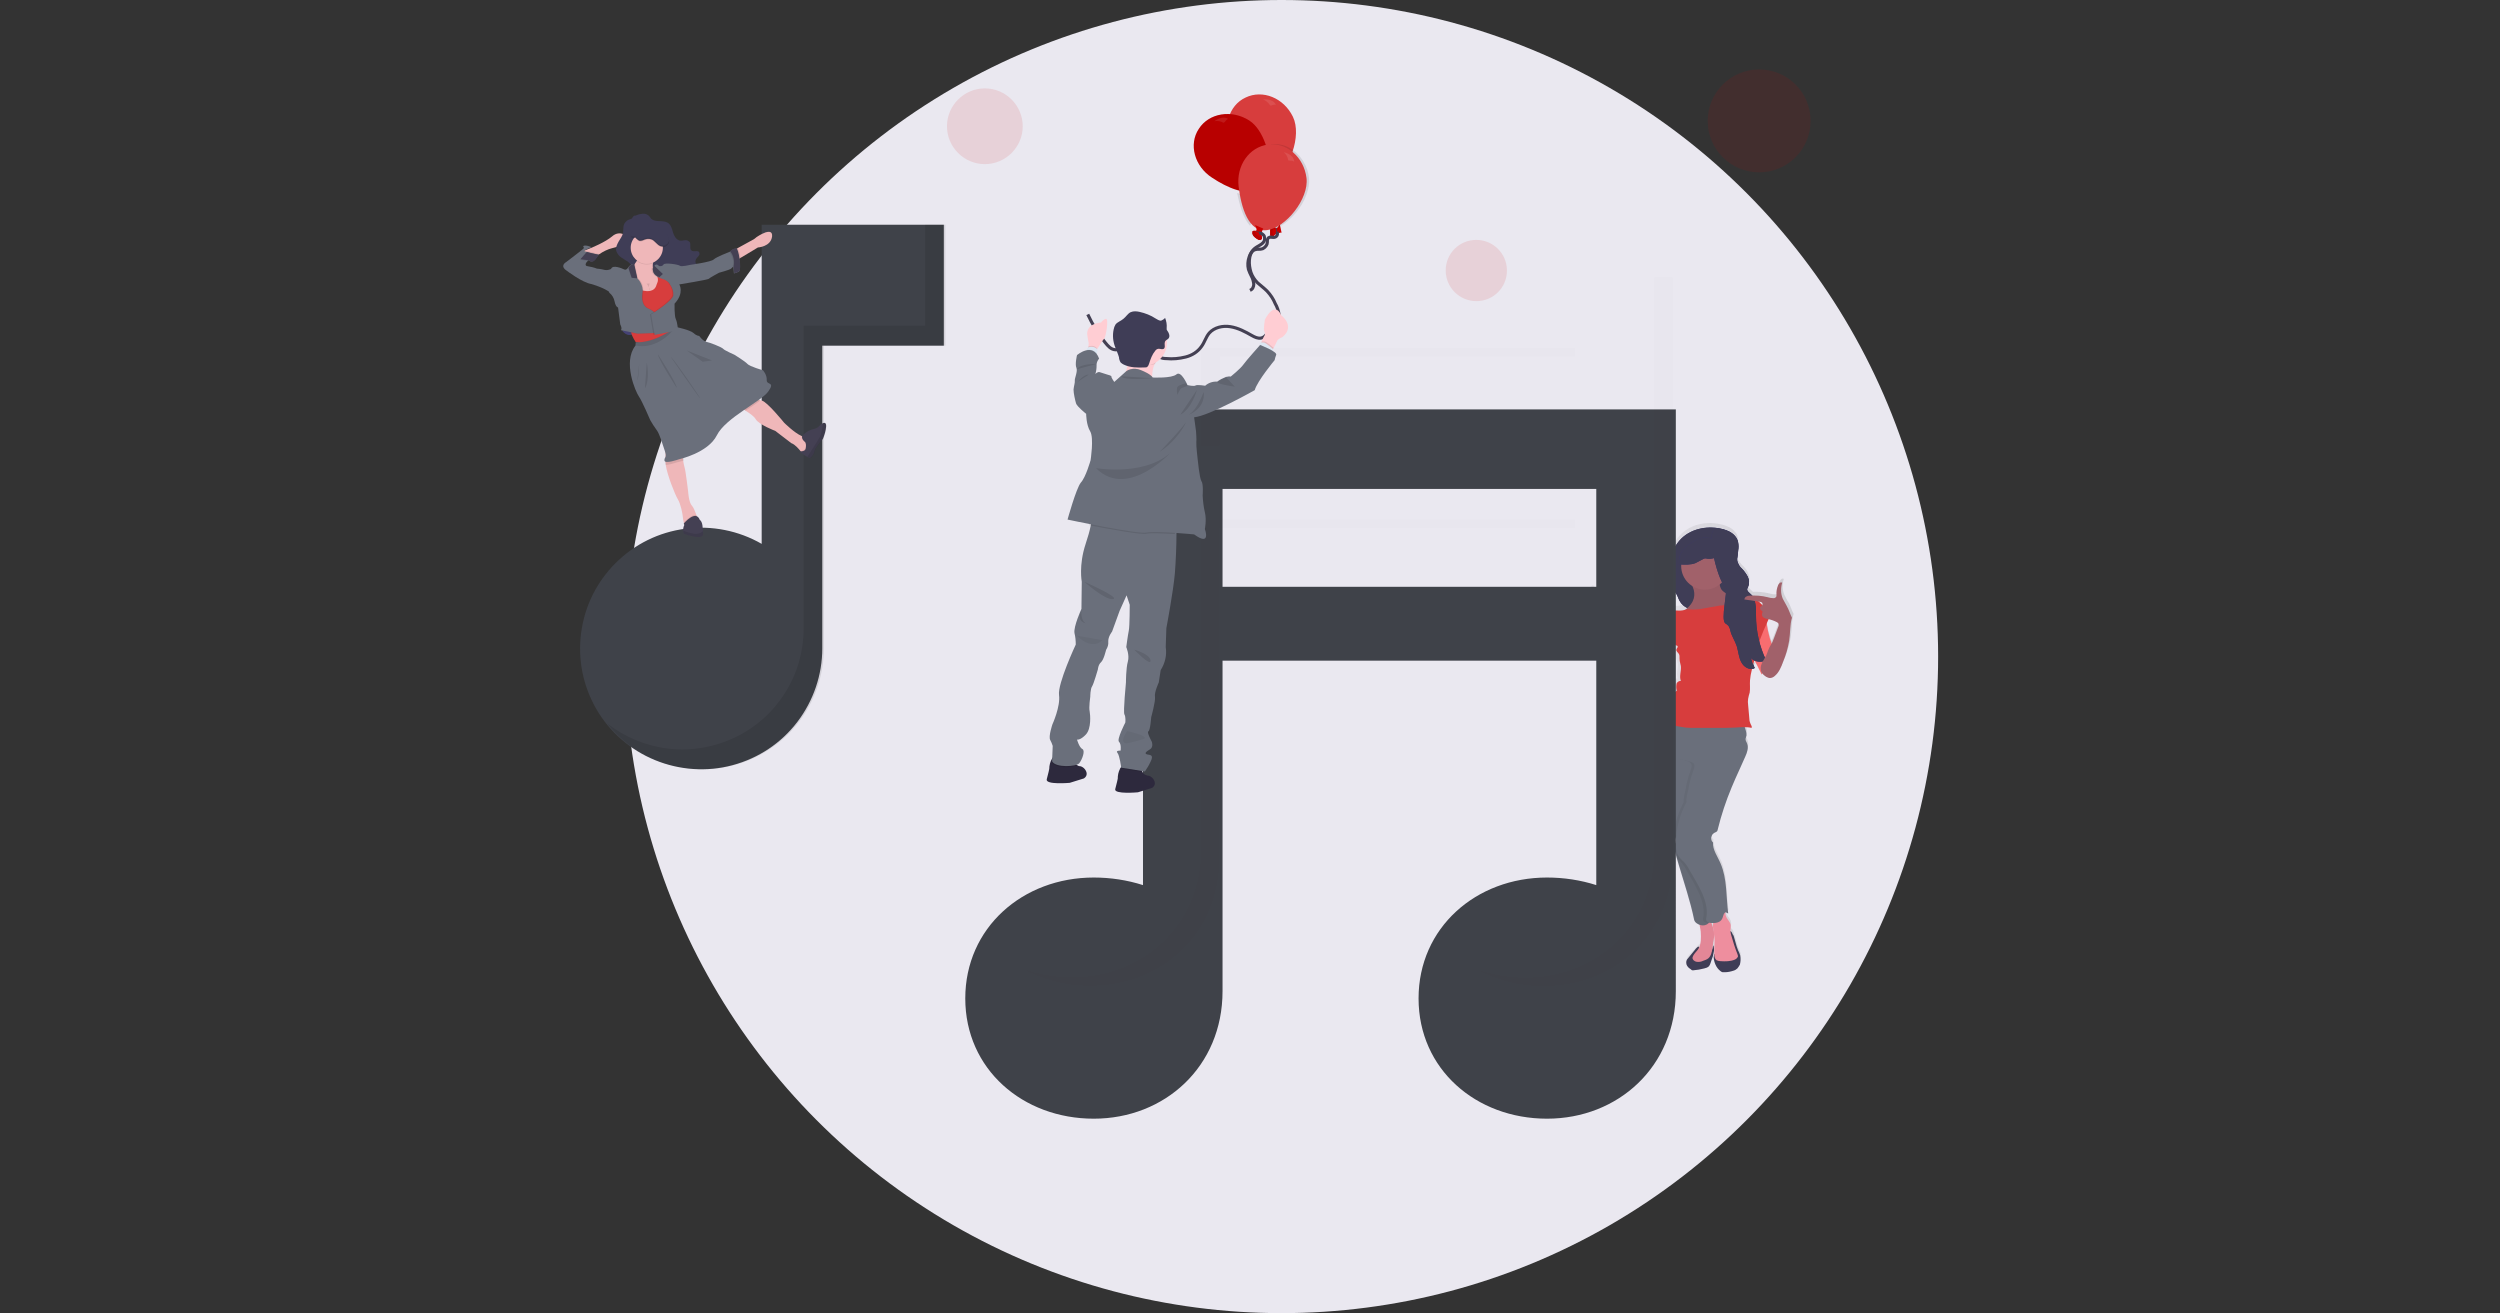 <?xml version="1.0" encoding="utf-8"?>
<!-- Generator: Adobe Illustrator 26.0.3, SVG Export Plug-In . SVG Version: 6.00 Build 0)  -->
<svg version="1.1" id="Ebene_1" xmlns="http://www.w3.org/2000/svg" xmlns:xlink="http://www.w3.org/1999/xlink" x="0px" y="0px"
	 viewBox="0 0 792 416" style="enable-background:new 0 0 792 416;" xml:space="preserve">
<rect x="0" y="0" width="792" height="416" fill="#333333" stroke="none"/>
<style type="text/css">
	.st0{fill:#EAE8F0;}
	.st1{opacity:0.1;fill:#CC0000;enable-background:new    ;}
	.st2{fill:url(#SVGID_1_);}
	.st3{fill:#3A3768;}
	.st4{fill:#3F3D56;}
	.st5{fill:#F86D70;}
	.st6{fill:#A1616A;}
	.st7{fill:#EE8E9E;}
	.st8{opacity:5.000000e-02;enable-background:new    ;}
	.st9{fill:#6A6F7B;}
	.st10{fill:#D73D3D;}
	.st11{opacity:0.1;}
	.st12{opacity:0.1;enable-background:new    ;}
	.st13{fill:#3F4249;}
	.st14{fill:#EFB7B9;}
	.st15{fill:#4C4981;}
	.st16{fill:#444053;}
	.st17{fill:#925978;}
	.st18{fill:#CC0000;}
	.st19{opacity:0.1;fill:#FFFFFF;enable-background:new    ;}
	.st20{fill:none;stroke:#444053;stroke-miterlimit:10;}
	.st21{fill:#2D293D;}
	.st22{opacity:5.000000e-02;}
	.st23{fill:#FFCDD3;}
	.st24{fill:#DCE6F2;}
</style>
<circle class="st0" cx="406" cy="208" r="208"/>
<path class="st1" d="M557.3,54.6c9,0,16.3-7.3,16.3-16.3S566.3,22,557.3,22c-9,0-16.3,7.3-16.3,16.3S548.3,54.6,557.3,54.6z"/>
<path class="st1" d="M467.7,95.4c5.4,0,9.7-4.3,9.7-9.7c0-5.4-4.4-9.7-9.7-9.7c-5.4,0-9.7,4.3-9.7,9.7
	C458,91.1,462.4,95.4,467.7,95.4z"/>
<linearGradient id="SVGID_1_" gradientUnits="userSpaceOnUse" x1="567.88" y1="179.284" x2="499.142" y2="179.284" gradientTransform="matrix(1 0 0 -1 0 416)">
	<stop  offset="0" style="stop-color:#808080;stop-opacity:0.25"/>
	<stop  offset="0.54" style="stop-color:#808080;stop-opacity:0.12"/>
	<stop  offset="1" style="stop-color:#808080;stop-opacity:0.1"/>
</linearGradient>
<path class="st2" d="M499.1,192.7c0,0.6,0.2,1.1,0.6,1.6c0.7,0.8,1.5,1.5,2.4,2v2.4c0,0,7.2,6,8.7,8.3c1.4,2.2,2.9,4.4,4.9,6
	c0.5,0.5,1.2,0.8,1.8,1h0.1c-0.2,0.2-0.4,0.4-0.7,0.4c0,0.2,0.1,0.4,0.2,0.6c0.1,0.2,0.3,0.4,0.5,0.5c0.2,0.1,0.4,0.2,0.6,0.3
	c0.2,0,0.4,0.1,0.7,0c0.3-0.1,0.7-0.3,1-0.5l2.9-1.8c0.5-0.3,0.9-0.6,1.3-1c0.5-0.5,0.9-1.2,1.4-1.8c0.9-0.9,2.2-1.5,2.8-2.6
	c0.4-0.7,0.5-1.5,0.7-2.3c0.2-0.5,0.4-1,0.5-1.5c0.1-0.3,0.2-0.6,0.2-0.9c0.1,0.1,0.2,0.2,0.3,0.3c0.2-0.1,0.6,0.2,0.5,0.5
	c-0.1,0.2-0.3,0.4-0.4,0.7c-0.2,0.6,0.5,1,0.8,1.5c0.3,0.5,0.1,1.2,0.2,1.8c0,0.6,0.3,1.3,0.4,2c0.2,1.6-0.6,3.2,0,4.7
	c-0.3,0-0.7,0.1-0.9,0.3c-0.3,0.2-0.5,0.5-0.5,0.8c-0.1,0.7-0.1,1.3,0.1,2c-0.4,0.3-0.8,0.6-1,1.1c-0.2,0.4-0.4,0.9-0.3,1.4
	c0,0.2,0,0.3-0.1,0.4c-0.1,0.1-0.2,0.1-0.3,0.1c-0.5,0.2-0.9,0.5-1.1,0.9c-0.3,0.4-0.4,0.9-0.4,1.4c0,0.2,0,0.3,0,0.5
	c-0.1,0.2-0.2,0.3-0.4,0.4c-0.3,0.3-0.6,0.6-0.8,1c-0.2,0.4-0.3,0.8-0.3,1.3c0,0.3,0,0.6,0.2,0.9c0.1,0.3,0.3,0.5,0.6,0.6h0
	c-1.5,1.3-2.5,3.1-2.7,5.1c-0.1,1.8,0,3.6,0.4,5.3h0.2c0,0,0,0.1,0,0.1c0,0,0,0,0,0.1c0,0.3,0.1,0.5,0.3,0.8c0.6,1.2,0.9,2.6,1,3.9
	c0,0.3,0,0.7,0.1,1c0.1,0.3,0.3,0.6,0.5,0.9c0.6,1,0.7,2.2,0.9,3.3c0.3,1.5,0.6,2.9,1.1,4.3c0.7,1.9,1.6,3.9,1.3,5.8
	c-0.1,0.5-0.2,1-0.2,1.4c0.1,0.5,0.3,1.1,0.6,1.5c0.2,0.4,0.5,0.9,0.6,1.4c0,0.3,0.1,0.5,0.3,0.8c0.1,0.1,0.1,0.3,0.1,0.4
	c0,0.1,0.1,0.2,0.1,0.4c0.1,0.2,0.1,0.4,0.1,0.6l0,0.5v0.4c0,0.1-0.1,0.3-0.2,0.4c0,0-0.1,0.1-0.1,0.1l-0.1,0.1
	c0,0.1-0.1,0.1-0.1,0.2c-0.1,0.2-0.1,0.3,0,0.5c0,0.1,0,0.1,0,0.2c0.1,0.5,0.2,1,0.4,1.5c0,0.1,0.1,0.3,0.1,0.4
	c0.1,0.4,0.2,0.8,0.3,1.1v0l0.1,0.3l0.3,0.9c0.1,0.2,0.1,0.4,0.2,0.5l0.2,0.7c0.2,0.5,0.3,1,0.5,1.6c1.6,5.3,3.3,10.6,4.4,16
	c0.1,0.4,0.3,0.7,0.6,1c0.3,0.3,0.7,0.5,1.1,0.6c0.1,0.8,0.4,1.8,0.4,2.2c0.1,1.6,0.2,3.2-0.4,4.7c-0.1,0-0.1,0-0.2,0
	c-0.1,0-0.1,0.1-0.2,0.1c-0.4,0.3-0.7,0.7-1,1.1l-2.1,2.2c-0.2,0.2-0.3,0.4-0.5,0.6c-0.1,0.2-0.2,0.5-0.3,0.8c0,0.3,0,0.6,0.1,0.9
	c0.2,0.6,0.6,1,1.1,1.3c0.1,0.1,0.2,0.1,0.3,0.2c0.1,0.1,0.1,0.1,0.2,0.2c0.1,0.1,0.3,0.1,0.4,0.1c1.2-0.1,2.4-0.3,3.5-0.6
	c0.5-0.1,1.1-0.3,1.5-0.7c0.2-0.3,0.4-0.6,0.5-1l0.4-1.2c0.3-0.7,0.5-1.4,0.6-2.2c0.2-0.7,0.1-1.5-0.1-2.2c-0.1,0.1-0.1,0.1-0.1,0.2
	c0.1-0.7,0.2-1.3,0.3-2c0-0.2,0.1-0.4,0.1-0.6c0.1,1.7-0.1,3.5,0,5.3c-0.1,0.3-0.1,0.7-0.2,1c0.1,1.6,0.8,3.4,2.1,4.3
	c0.2,0.2,0.5,0.3,0.7,0.4c0.2,0,0.5,0,0.7,0c1,0,1.9-0.2,2.8-0.5c0.5-0.2,0.9-0.4,1.2-0.7c0.3-0.3,0.6-0.7,0.8-1.2
	c0.1-0.4,0.2-0.9,0.2-1.4c0-0.5,0-1-0.1-1.5c-0.2-0.6-0.4-1.2-0.7-1.7c-0.3-0.8-0.6-1.6-0.8-2.5l-0.4-1.4c-0.1-0.4-0.2-0.8-0.4-1.2
	c-0.1-0.4-0.3-0.7-0.5-0.9c-0.2-0.1-0.3-0.1-0.3-0.1c0-0.1,0-0.1,0-0.2c0.1-0.6,0.1-1.1,0.1-1.7c-0.1-0.9-0.8-1.6-1.3-2.4
	c-0.2-0.4-0.4-0.8-0.5-1.3c0-0.1,0-0.2-0.1-0.3c0.1-0.1,0.2-0.1,0.3-0.2l0.8,0.4c-0.7-5.3-0.3-10.9-2.4-15.8
	c-0.9-2.1-2.6-4.4-2.4-6.7c-0.2-0.2-0.4-0.4-0.5-0.7c-0.1-0.3-0.2-0.6-0.1-0.9c0-0.3,0.1-0.6,0.3-0.8c0.1-0.3,0.4-0.5,0.6-0.6
	c0.3-0.2,0.8-0.3,1-0.6c0.1-0.2,0.2-0.4,0.2-0.6c1.1-4.5,2.6-9,4.4-13.3c0.4-0.9,0.8-1.9,1.2-2.8l1.4-3.2l1.7-3.9
	c0.6-1.3,1.2-2.8,0.6-4.1c-0.2-0.5-0.6-1-0.5-1.6c0.1-0.3,0.2-0.7,0.3-1c0.1-0.4,0-0.8-0.1-1.1c-0.1-0.5-0.2-1-0.4-1.5
	c0.4,0,0.7,0.1,1.1,0.2c0.2-0.4-0.1-0.8-0.3-1.2c-0.2-0.5-0.4-1-0.4-1.6l-0.4-4.5c-0.1-0.6-0.1-1.3,0-1.9c0.1-0.7,0.3-1.3,0.5-2
	c0.2-1.3,0-2.6,0.1-3.9c0.1-1.1,0.3-2.3,0.6-3.4c0-0.2,0.1-0.3,0.1-0.5c0.2,0.1,0.4,0.1,0.7,0.1h0.2h0.1h0.2h0.1
	c0.1,0,0.2,0,0.2-0.1h0.1c0.1,0,0.2-0.1,0.3-0.1c-0.1-0.2-0.2-0.4-0.3-0.7c0-0.1-0.1-0.2-0.1-0.3c0-0.1-0.1-0.3-0.1-0.4
	c0-0.1-0.1-0.2-0.1-0.4c0-0.1-0.1-0.2-0.1-0.3c0-0.1-0.1-0.3-0.1-0.4c0-0.2-0.1-0.3-0.1-0.4l0.1-0.1c0.2,0.2,0.5,0.4,0.7,0.5
	c0.9,1.6,1.7,3.1,2.5,4.8c0.1-0.2,0.2-0.4,0.2-0.6c0.1,0.1,0.2,0.3,0.3,0.4c0.3,0.3,0.7,0.6,1,0.8c0.4,0.2,0.8,0.4,1.2,0.4
	c0.6,0,1.2-0.3,1.6-0.7c1.3-1.1,2-2.8,2.6-4.5c0.9-2.1,1.5-4.4,1.9-6.6c0.4-2.4,0.2-5,0.9-7.3c-0.6-1.2-1-2.6-1.7-3.8
	c-0.5-0.7-0.8-1.5-1.2-2.2c-0.7-1.6-0.7-3.5-0.2-5.1c-0.1-0.1-0.3-0.1-0.4-0.1c-0.1,0-0.3,0.1-0.4,0.2c-0.2,0.2-0.4,0.4-0.5,0.7
	c-0.4,1-0.6,2-0.5,3c0,0.2,0,0.5-0.1,0.7c-0.1,0.1-0.2,0.2-0.4,0.3c-0.1,0.1-0.3,0.1-0.4,0.1c-0.6,0-1.3-0.1-1.9-0.3
	c-1.7-0.4-3.4-0.6-5.2-0.5c-0.1-0.2-0.3-0.3-0.4-0.4l-0.2-0.2l-0.2-0.2l-0.1-0.1c-0.1-0.1-0.1-0.1-0.2-0.2c-0.2-0.2-0.4-0.5-0.4-0.8
	c0,0,0-0.1,0-0.1c0,0,0-0.1,0-0.1c0-0.1,0.1-0.2,0.1-0.3c0-0.1,0.1-0.1,0.1-0.2l0-0.1c0,0,0-0.1,0-0.1c0.1-0.1,0.1-0.2,0.1-0.4
	c0-0.1,0.1-0.3,0.1-0.4c0-0.1,0-0.3,0-0.4c0-0.1,0-0.3,0-0.4c0-0.1,0-0.1,0-0.2c0-0.3-0.1-0.5-0.2-0.8c-0.1-0.2-0.1-0.4-0.2-0.6
	c-0.1-0.2-0.2-0.5-0.4-0.7c-0.3-0.5-0.6-0.9-1-1.3l-0.3-0.3l-0.3-0.3c-0.3-0.3-0.5-0.6-0.8-1c-0.2-0.2-0.3-0.5-0.5-0.8
	c0-0.1-0.1-0.2-0.1-0.3c0-0.2-0.1-0.4-0.1-0.6c0-0.1,0-0.1,0-0.2c0-0.3,0-0.5,0-0.8c0-0.4,0.1-0.7,0.1-1.1c0-0.2,0.1-0.5,0.1-0.7
	c0-0.1,0-0.2,0-0.4c0-0.2,0.1-0.5,0.1-0.7c0.1-0.7,0-1.4-0.1-2.1c-0.1-0.2-0.1-0.4-0.2-0.7c-0.1-0.3-0.3-0.6-0.5-0.8
	c-0.6-0.9-1.5-1.5-2.5-1.9c-0.7-0.3-1.5-0.6-2.3-0.7c-0.3-0.1-0.6-0.1-0.9-0.2c-4.7-0.8-9.7,0.7-12.6,4.5c-1.5,2-2.9,4.2-3.4,6.7
	c-0.6,2.4-0.3,5.2,1.1,7.3c0.6,0.9,1.4,1.7,1.9,2.6c0.4,0.8,0.7,1.6,1.1,2.3c0.6,0.9,1.5,1.7,2.5,2.1l-0.2,0.2c-0.5,0-0.9,0-1.4,0
	c-0.5,0.1-0.9,0.3-1.4,0.3c-0.6,0.1-1.2,0-1.8,0c-1.1,0.1-2,0.9-2.9,1.6c-1,0.9-2,1.9-2.1,3.1v0l-0.7,0.9c-0.2,0.2-0.3,0.4-0.4,0.7
	c-0.3,0.6-0.1,1.3-0.3,2c-0.1,0.4-0.3,0.8-0.5,1.2c-0.7,1.2-1.4,2.3-2.3,3.4c-0.4,0.5-0.9,1-1.4,1.4c-0.4,0.3-0.9,0.4-1.5,0.4
	c-0.8-0.4-1.5-0.9-2.1-1.4c-0.7-0.7-1.3-1.5-1.9-2.3c-1.1-1.5,2.3,3.1,1.2,1.5l-9.6-16c-0.2-0.7-0.3-1.5-0.4-2.3
	c0-0.3-0.1-0.7-0.4-0.7c-0.1,0-0.2,0.1-0.3,0.2c-0.2,0.2-0.4,0.5-0.5,0.8c-0.1,0.3-0.1,0.6-0.1,0.9c-0.5-0.1-1,0-1.5,0.3
	c-0.1,0.1-0.2,0.1-0.2,0.2c-0.1,0.1-0.1,0.2-0.1,0.3c0,0.1,0,0.2,0,0.3c0,0.1,0.1,0.2,0.1,0.3v0.1c-0.1,0.1-0.2,0.2-0.3,0.3
	c-0.1,0.1-0.1,0.3-0.1,0.4c-0.5-0.2-1.1-0.1-1.6,0.1c-0.5,0.3-0.7,1-0.2,1.3c-0.3,0.1-0.5,0.3-0.6,0.5
	C499.2,192.2,499.1,192.4,499.1,192.7z M559.3,195c0.3,0.1,0.6,0.2,0.8,0.2c0.9,0.2,1.8,0.5,2.6,0.9c0.3,0.1,0.5,0.3,0.7,0.5
	c0.1,0.2,0.1,0.4,0.1,0.6c0,0.2-0.1,0.4-0.2,0.6l-1.2,3.2c-0.2,0.5-0.4,1-0.6,1.5c-0.1,0.2-0.2,0.4-0.3,0.6c0-0.1-0.1-0.2-0.1-0.3
	c-0.3-1-0.6-2-0.9-3c-0.2-0.9-0.4-1.8-0.5-2.6C559.7,196.5,559.6,195.7,559.3,195L559.3,195z M558.1,192.5L558.1,192.5
	c0.2,0.1,0.3,0.2,0.4,0.3c0,0.1,0.1,0.1,0.1,0.2c0,0.1,0,0.2-0.1,0.2L558.1,192.5z M556,189.4l1.4,0.2c0.3,0,0.7,0.1,1,0.3
	c0.1,0.1,0.2,0.3,0.3,0.4c0,0.2,0,0.3-0.1,0.5c-0.1,0.1-0.2,0.2-0.3,0.2c-0.1,0.1-0.2,0.2-0.3,0.4c-0.1,0.2-0.1,0.3,0,0.5
	c-0.2-0.4-0.5-0.9-0.8-1.3c-0.3-0.4-0.6-0.7-0.9-1C556,189.6,556,189.5,556,189.4z M542.3,291.5c0.2,0,0.4,0,0.5,0
	c-0.1,0.4-0.1,0.8-0.1,1.3L542.3,291.5z"/>
<path class="st3" d="M544.2,167.3c2.5,0.4,5.2,1.3,6.2,3.7c0.7,1.7,0.2,3.7,0,5.6c-0.1,0.5-0.1,1,0.1,1.5c0.3,0.8,0.7,1.5,1.3,2
	c0.8,0.8,1.4,1.7,1.9,2.6c0.2,0.5,0.4,1,0.4,1.6c0,0.5-0.1,1.1-0.3,1.6c-0.2,0.3-0.3,0.5-0.3,0.8c0,0.6,0.6,1,1.1,1.5
	c1.9,1.5,1.8,4.3,1.8,6.7c0,4.9,1.1,9.8,3.2,14.2c-0.8,0.4-1.7,0.5-2.5,0.4c-0.9-0.1-1.7-0.5-2.3-1.1c0.3,1.1,0.6,2.2,1.1,3.2
	c-1.6,0.8-3.5-0.5-4.2-2c-0.8-1.5-0.9-3.4-1.4-5c-0.5-1.6-1.6-3.1-2-4.8c-0.1-0.6-0.3-1.1-0.6-1.6c-0.3-0.3-0.6-0.6-1-0.8
	c-1.6-1.2-2.8-2.8-3.5-4.7c-1.9,0.4-3.9,0.8-5.9,0.7c-2-0.2-4-1.1-5-2.7c-0.5-0.7-0.7-1.6-1.1-2.3c-0.5-0.9-1.3-1.7-1.9-2.6
	c-1.4-2.1-1.6-4.8-1.1-7.3c0.6-2.5,1.9-4.7,3.4-6.7C534.5,168,539.5,166.6,544.2,167.3z"/>
<path class="st4" d="M544.2,167.3c2.5,0.4,5.2,1.3,6.2,3.7c0.7,1.7,0.2,3.7,0,5.6c-0.1,0.5-0.1,1,0.1,1.5c0.3,0.8,0.7,1.5,1.3,2
	c0.8,0.8,1.4,1.7,1.9,2.6c0.2,0.5,0.4,1,0.4,1.6c0,0.5-0.1,1.1-0.3,1.6c-0.2,0.3-0.3,0.5-0.3,0.8c0,0.6,0.6,1,1.1,1.5
	c1.9,1.5,1.8,4.3,1.8,6.7c0,4.9,1.1,9.8,3.2,14.2c-0.8,0.4-1.7,0.5-2.5,0.4c-0.9-0.1-1.7-0.5-2.3-1.1c0.3,1.1,0.6,2.2,1.1,3.2
	c-1.6,0.8-3.5-0.5-4.2-2c-0.8-1.5-0.9-3.4-1.4-5c-0.5-1.6-1.6-3.1-2-4.8c-0.1-0.6-0.3-1.1-0.6-1.6c-0.3-0.3-0.6-0.6-1-0.8
	c-1.6-1.2-2.8-2.8-3.5-4.7c-1.9,0.4-3.9,0.8-5.9,0.7c-2-0.2-4-1.1-5-2.7c-0.5-0.7-0.7-1.6-1.1-2.3c-0.5-0.9-1.3-1.7-1.9-2.6
	c-1.4-2.1-1.6-4.8-1.1-7.3c0.6-2.5,1.9-4.7,3.4-6.7C534.5,168,539.5,166.6,544.2,167.3z"/>
<path class="st5" d="M559.8,198.1c0.1,0.9,0.3,1.8,0.5,2.6c0.2,1,0.5,2,0.9,3c0.2,0.4,0.3,0.9,0.3,1.3c-0.1,0.3-0.2,0.6-0.3,0.8
	c-1.1,2-2.7,3.9-2.8,6.2c0,0.6,0,1.2-0.3,1.7c-0.9-1.9-1.8-3.7-2.9-5.5c-1.1-1.9-2.3-3.7-2.6-5.9c-0.1-1-0.1-2,0-3
	c0.1-1.1,0.5-2.2,1.1-3.2c0.7-1,2.8-2.4,4.1-2.1C559.2,194.5,559.6,196.9,559.8,198.1z"/>
<path class="st6" d="M520,208.9c-1.5-0.6-3-1.2-4.2-2.3c-0.7-0.7-1.3-1.5-1.9-2.3l-3.5-5c-0.8-1.2-1.7-2.4-1.8-3.9
	c-2-2.1-3.3-4.9-3.5-7.9c0-0.3-0.1-0.7-0.4-0.7c-0.1,0-0.3,0.1-0.3,0.2c-0.2,0.2-0.4,0.5-0.5,0.8c-0.1,0.3-0.1,0.6-0.1,0.9
	c-0.5-0.1-1,0-1.5,0.3c-0.4,0.3-0.5,1-0.1,1.3c-0.2,0-0.3,0.1-0.4,0.3c-0.1,0.1-0.1,0.3-0.1,0.4c-0.5-0.2-1.1-0.1-1.6,0.1
	c-0.5,0.3-0.7,1-0.2,1.3c-0.3,0.1-0.5,0.3-0.7,0.5c-0.2,0.2-0.2,0.5-0.2,0.8c0,0.6,0.2,1.1,0.6,1.6c1.4,1.8,3.7,2.5,5.2,4.1
	c0.5,0.6,1,1.2,1.4,1.8l4.5,6.8c1.4,2.2,2.9,4.4,4.9,6c0.5,0.5,1.2,0.8,1.8,1c0.3,0.1,0.7,0.1,1,0c0.3-0.1,0.6-0.3,0.9-0.5
	c0.5-0.5,0.5-1.2,0.6-1.9C520.1,211.2,519.9,210.1,520,208.9z"/>
<path class="st4" d="M535,303.3c-0.2,0.2-0.3,0.4-0.5,0.6c-0.2,0.2-0.2,0.5-0.3,0.8c0,0.3,0,0.6,0.1,0.9c0.2,0.5,0.6,1,1.1,1.3
	c0.1,0.1,0.2,0.1,0.3,0.2c0.1,0.1,0.1,0.1,0.2,0.2c0.1,0.1,0.3,0.1,0.5,0.1c1.2-0.1,2.4-0.3,3.5-0.6c0.5-0.1,1.1-0.3,1.5-0.7
	c0.2-0.3,0.4-0.6,0.5-1l0.4-1.2c0.3-0.7,0.5-1.4,0.6-2.2c0.2-0.7,0.1-1.5-0.1-2.2c-0.1,0.1-0.2,0.3-0.2,0.4
	c-0.1,0.8-0.4,1.5-0.9,2.2c-0.1,0.2-0.2,0.3-0.4,0.4c-0.3,0.2-0.7,0.4-1.1,0.4c-0.7,0.2-1.5,0.3-2.3,0.3c-0.1,0-0.2,0-0.3,0
	c-0.1-0.1-0.2-0.2-0.3-0.3c-0.1-0.3-0.1-0.6,0-0.9c0.2-0.6,0.8-0.9,1-1.5c0.2-0.4-0.1-0.8-0.5-0.5c-0.4,0.3-0.7,0.7-1,1.1L535,303.3
	z"/>
<path class="st7" d="M538.8,295.2c0.1,1.9,0.2,3.9-0.8,5.5c-0.4,0.6-0.9,1-1.3,1.6c-0.2,0.3-0.4,0.6-0.5,1c-0.1,0.7,0.6,1.3,1.3,1.4
	c0.7,0.1,1.4,0,2-0.3c0.6-0.2,1.2-0.4,1.7-0.8c0.9-0.8,1.1-2,1.3-3.2l0.4-2.7c0.1-0.6,0.2-1.3,0.2-2c-0.1-0.7-0.3-1.4-0.5-2.1
	l-0.7-2c0-0.2-0.2-0.4-0.3-0.5c-0.2-0.1-0.3-0.1-0.5-0.1c-0.7,0-2.3,0.3-2.7,1C538.2,292.6,538.8,294.5,538.8,295.2z"/>
<path class="st8" d="M538.8,295.2c0.1,1.9,0.2,3.9-0.8,5.5c-0.4,0.6-0.9,1-1.3,1.6c-0.2,0.3-0.4,0.6-0.5,1c-0.1,0.7,0.6,1.3,1.3,1.4
	c0.7,0.1,1.4,0,2-0.3c0.6-0.2,1.2-0.4,1.7-0.8c0.9-0.8,1.1-2,1.3-3.2l0.4-2.7c0.1-0.6,0.2-1.3,0.2-2c-0.1-0.7-0.3-1.4-0.5-2.1
	l-0.7-2c0-0.2-0.2-0.4-0.3-0.5c-0.2-0.1-0.3-0.1-0.5-0.1c-0.7,0-2.3,0.3-2.7,1C538.2,292.6,538.8,294.5,538.8,295.2z"/>
<path class="st9" d="M524,239.5C524,239.5,524,239.5,524,239.5c0,0.3,0.1,0.6,0.3,0.8c0.6,1.2,0.9,2.6,1,3.9c0,0.3,0,0.7,0.1,1
	c0.1,0.3,0.3,0.6,0.5,0.9c0.6,1,0.7,2.1,0.9,3.3c0.3,1.5,0.6,2.9,1.1,4.3c0.7,1.9,1.6,3.8,1.3,5.8c-0.1,0.5-0.2,1-0.2,1.4
	c0.1,0.5,0.3,1.1,0.6,1.5c0.2,0.4,0.5,0.9,0.6,1.4c0.2,0.5,0.4,1,0.5,1.6c0.2,0.6,0.3,1.4-0.1,1.9c-0.1,0.1-0.2,0.3-0.3,0.4
	c-0.1,0.2-0.1,0.5,0,0.7c0.2,1,0.5,2,0.8,3.1c0.2,0.8,0.5,1.6,0.7,2.4c1.7,5.8,3.7,11.6,4.9,17.5c0.2,0.9,1.3,1.5,2.1,1.7
	c0.4,0.1,0.9,0.1,1.3,0c0.4-0.1,0.8-0.3,1.1-0.6c0.1-0.1,0.1-0.1,0.2-0.2c0.9-1,1-2.4,1-3.8c-0.3-6.1-3.4-11.7-4.9-17.7
	c-0.5-2.2-0.9-4.3-1-6.6c-0.3-7.4-0.5-15.2,1.6-22.3c0.5-1.5,1-3.1,0.2-4.5c-0.5-0.8-1.4-1.3-2.3-1.7c-1.9-0.7-3.8-1.1-5.8-1
	c-2,0.1-3.9,0.5-5.8,1.3c0,0.2,0,0.3,0,0.4c0.1,0.7,0,1.4-0.2,2C524.1,238.9,524,239.2,524,239.5z"/>
<path class="st4" d="M549.4,297.1l0.4,1.4c0.2,0.9,0.5,1.7,0.8,2.5c0.3,0.5,0.5,1.1,0.7,1.7c0.1,0.5,0.1,1,0.1,1.5
	c0,0.5-0.1,0.9-0.2,1.4c-0.2,0.4-0.5,0.8-0.8,1.2c-0.3,0.3-0.8,0.6-1.2,0.7c-0.9,0.3-1.8,0.5-2.8,0.5c-0.2,0-0.5,0-0.7,0
	c-0.3-0.1-0.5-0.2-0.7-0.4c-1.3-1-2-2.7-2.1-4.3c0-0.4,0.1-0.7,0.2-1.1c0.1-0.1,1.1,0.4,0.7,0.9c-0.6,0.7,1.2,0.3,2.1,0.3
	c0.4,0,0.8-0.1,1.2-0.2l1.5-0.3c0.5-0.1,1.1-0.3,1.2-0.7c0.2-0.5-0.2-1-0.5-1.5c-0.8-1.2-1-2.7-1.2-4.1c0-0.3-0.4-2.1,0.3-1.5
	c0.3,0.3,0.4,0.6,0.5,0.9C549.2,296.3,549.3,296.7,549.4,297.1z"/>
<path class="st8" d="M530.7,267.3c0.5-0.5,0.3-1.3,0.1-1.9c-0.1-0.2-0.1-0.5-0.2-0.7l5.9-2c0,0.5,0,1.1,0.1,1.6
	c0.1,2.2,0.4,4.4,1,6.6c1.5,6,4.6,11.6,4.9,17.7c0.1,1.4-0.1,3-1.1,3.9c-0.3,0.3-0.7,0.5-1.1,0.6c-0.4,0.1-0.9,0.1-1.3,0
	c-0.9-0.2-2-0.8-2.1-1.7c-1.2-6-3.2-11.7-4.9-17.5c-0.5-1.8-1-3.6-1.5-5.5c-0.1-0.2-0.1-0.5,0-0.7
	C530.5,267.6,530.6,267.5,530.7,267.3z"/>
<path class="st7" d="M547,290.7c0.4,0.8,1.2,1.5,1.3,2.4c0,0.6,0,1.1-0.1,1.7c0,0.5,0.1,0.9,0.2,1.3c0.6,2.1,1.2,4.1,2,6.1
	c0.1,0.3,0.2,0.5,0.2,0.8c-0.1,0.2-0.2,0.4-0.4,0.6c-0.2,0.2-0.4,0.3-0.6,0.4c-1.4,0.6-3,0.6-4.5,0.5c-0.4,0-0.9-0.1-1.3-0.3
	c-0.5-0.4-0.7-1.1-0.7-1.8c-0.1-1.9,0.2-3.8,0-5.7c-0.1-0.7-0.2-1.4-0.3-2.1c-0.2-1-0.2-1.9,0.1-2.9c0.3-0.7,0.6-1.3,1.1-1.8
	c0.4-0.6,0.9-1.1,1.5-1.5c0.2-0.1,0.7-0.5,0.9-0.2c0.1,0.1,0.1,0.4,0.1,0.5c0,0.2,0.1,0.4,0.1,0.6
	C546.6,289.9,546.8,290.3,547,290.7z"/>
<path class="st8" d="M535.7,241.9c0.1,0.2,0.2,0.4,0.2,0.7c0,0.2,0,0.5-0.1,0.7c-0.2,0.8-0.5,1.6-0.8,2.4c-0.4,1.4-0.8,2.9-1,4.3
	c-0.2,1.3-0.8,2.8-0.6,4.1c-1.6,3.1-2.7,6.4-3.2,9.8c-0.1,0.9,1.8,2,1.8,2.9c-0.1,1.8-1.5,1.9-0.5,3.3c0,0.1-0.4,1.6-0.3,1.7
	c0.4,0.5,1,0.9,1.4,1.4c0.6,0.7,1.1,1.4,1.5,2.2c2.7,4.8,6.6,10.3,5.4,15.7c0,0.2,0,0.4,0.1,0.6c0.1,0.2,0.2,0.3,0.4,0.4
	c0.4,0.2,0.7,0.3,1.1,0.3h0.2c0.9-1,1-2.4,1-3.8c-0.3-6.1-3.4-11.7-4.9-17.7c-0.5-2.2-0.9-4.3-1-6.6c-0.3-7.4-0.5-15.2,1.6-22.3
	c0.5-1.5,1-3.1,0.2-4.5c-0.5-0.8-1.4-1.3-2.3-1.7c-1.9-0.7-3.8-1.1-5.8-1c-2,0.1-3.9,0.5-5.8,1.3c0,0.1,0,0.3,0,0.4
	c0.1,0.7,0,1.4-0.2,2c-0.1,0.3-0.2,0.6-0.2,0.9c0,0-0.1-1.2-0.1-1.2c2.4,0.3,4.9,1.9,7.3,2.2c1.3,0.1,2.5,0.4,3.7,0.8
	C535.2,241.4,535.5,241.6,535.7,241.9z"/>
<path class="st9" d="M552.3,228.8c0.3,1,0.6,2.1,0.9,3.1c0.1,0.4,0.1,0.7,0.1,1.1c-0.1,0.3-0.2,0.7-0.3,1c-0.1,0.6,0.3,1,0.5,1.6
	c0.5,1.3,0,2.8-0.6,4.1l-1.7,3.8l-1.4,3.1c-0.4,0.9-0.8,1.9-1.2,2.8c-1.8,4.3-3.3,8.8-4.4,13.3c0,0.2-0.1,0.4-0.2,0.6
	c-0.2,0.3-0.7,0.4-1,0.6c-0.2,0.2-0.5,0.4-0.6,0.6c-0.1,0.3-0.2,0.5-0.3,0.8c0,0.3,0,0.6,0.1,0.9c0.1,0.3,0.3,0.5,0.5,0.7
	c-0.2,2.3,1.5,4.5,2.4,6.7c2.1,4.9,1.7,10.5,2.4,15.8l-0.8-0.4c-0.8,0.3-0.7,1.4-1.2,2.2c-0.6,1.1-2.1,1.3-3.4,1.2
	c-0.4,0-0.8-0.1-1.1-0.3c-0.2-0.1-0.3-0.2-0.4-0.4c-0.1-0.2-0.1-0.4-0.1-0.6c1.2-5.4-2.7-10.9-5.4-15.7c-0.4-0.8-0.9-1.5-1.5-2.2
	c-0.5-0.5-1-0.9-1.4-1.4c-1.2-1.4-1.4-3.4-1.3-5.3c0.2-4.3,1.3-8.6,3.4-12.4c-0.2-1.3,0.3-2.8,0.6-4.1c0.2-1.5,0.6-2.9,1-4.3
	c0.3-0.8,0.6-1.6,0.8-2.4c0.1-0.2,0.1-0.5,0.1-0.7c0-0.2-0.1-0.5-0.2-0.7c-0.2-0.2-0.5-0.4-0.8-0.5c-1.2-0.4-2.4-0.7-3.7-0.8
	l-8.3-1.2c-0.3-1.7-0.5-3.6-0.4-5.3c0.2-1.6,0.9-3.1,1.9-4.3c1-1.2,2.4-2.1,4-2.5c0.2-0.1,0.4-0.1,0.5-0.1c0.2,0,0.4,0.1,0.5,0.2
	C537.7,225.9,545.3,226.4,552.3,228.8z"/>
<path class="st6" d="M544.8,184.1c-0.1,0.8,0,1.6,0.4,2.4c0.2,0.4,0.6,0.8,0.9,1c0.8,0.6,1.7,1.1,2.7,1.3c0.6,0.1,1.2,0.2,1.6,0.7
	c0.6,0.7,0.2,1.8-0.3,2.5c-0.9,1.3-2,2.5-3.6,3c-1.2,0.3-2.5,0.1-3.8,0.3c-0.9,0.2-1.8,0.5-2.6,0.7c-1.3,0.3-2.6,0.3-3.9-0.1
	c-1.3-0.3-2.4-1-3.3-1.9c1.3-1,2.7-2.1,3.4-3.6c0.5-1.1,0.6-2.3,0.3-3.5c-0.3-1.1-1-2.2-0.8-3.4c0.2-1.1,1.4-1.9,2.5-2.3
	c1-0.3,2.1-0.5,3.1-0.6c0.6-0.1,4.3-0.9,4.5-0.5c0.1,0.2-0.6,1.6-0.7,1.9C545,182.8,544.8,183.4,544.8,184.1z"/>
<path class="st8" d="M544.8,184.1c-0.1,0.8,0,1.6,0.4,2.4c0.2,0.4,0.6,0.8,0.9,1c0.8,0.6,1.7,1.1,2.7,1.3c0.6,0.1,1.2,0.2,1.6,0.7
	c0.6,0.7,0.2,1.8-0.3,2.5c-0.9,1.3-2,2.5-3.6,3c-1.2,0.3-2.5,0.1-3.8,0.3c-0.9,0.2-1.8,0.5-2.6,0.7c-1.3,0.3-2.6,0.3-3.9-0.1
	c-1.3-0.3-2.4-1-3.3-1.9c1.3-1,2.7-2.1,3.4-3.6c0.5-1.1,0.6-2.3,0.3-3.5c-0.3-1.1-1-2.2-0.8-3.4c0.2-1.1,1.4-1.9,2.5-2.3
	c1-0.3,2.1-0.5,3.1-0.6c0.6-0.1,4.3-0.9,4.5-0.5c0.1,0.2-0.6,1.6-0.7,1.9C545,182.8,544.8,183.4,544.8,184.1z"/>
<path class="st6" d="M540.1,186.8c4.2,0,7.5-3.4,7.5-7.5c0-4.1-3.4-7.5-7.5-7.5s-7.5,3.4-7.5,7.5C532.6,183.5,536,186.8,540.1,186.8
	z"/>
<path class="st10" d="M545.1,191.8l-5.1,0.9c-1.3,0.3-2.5,0.4-3.8,0.4c-0.7-0.1-1.4-0.1-2.1,0c-0.5,0.1-0.9,0.3-1.4,0.3
	c-0.6,0.1-1.2,0-1.8,0c-1.1,0.1-2,0.9-2.9,1.6c-1,0.9-2,1.9-2.1,3.1c0,0.2,0,0.3,0.1,0.4c0.1,0.2,0.2,0.3,0.4,0.4
	c0.9,0.8,1.5,1.9,2.1,2.9c0.7,1,1.5,2,2.5,2.7c0.2-0.1,0.6,0.2,0.5,0.5c-0.1,0.2-0.3,0.4-0.4,0.7c-0.2,0.6,0.5,1,0.8,1.5
	c0.3,0.5,0.1,1.2,0.2,1.8c0,0.6,0.3,1.3,0.4,2c0.2,1.6-0.6,3.2,0,4.7c-0.3,0-0.7,0.1-0.9,0.3c-0.3,0.2-0.5,0.5-0.5,0.8
	c-0.1,0.7-0.1,1.3,0.1,2c-0.4,0.3-0.8,0.6-1,1.1c-0.2,0.4-0.3,0.9-0.3,1.4c0,0.1,0,0.1,0,0.2c0,0.1,0,0.1-0.1,0.2
	c0,0.1-0.1,0.1-0.1,0.1c-0.1,0-0.1,0.1-0.2,0.1c-0.5,0.2-0.9,0.5-1.1,0.9c-0.3,0.4-0.4,0.9-0.4,1.4c0,0.2,0,0.3,0,0.5
	c-0.1,0.2-0.2,0.3-0.4,0.4c-0.3,0.3-0.6,0.6-0.8,1c-0.2,0.4-0.3,0.8-0.3,1.3c0,0.3,0,0.6,0.2,0.9c0.1,0.3,0.3,0.5,0.6,0.6
	c1.1,0.5,2.2,0.8,3.4,1c1.1,0.3,2.2,0.4,3.3,0.6c1,0.1,2.1,0.1,3.1,0.1l6.8,0c1.9,0,3.8,0,5.7-0.1c1.8-0.1,3.6-0.3,5.3,0.1
	c0.2-0.4-0.1-0.8-0.3-1.2c-0.2-0.5-0.4-1-0.4-1.6l-0.4-4.5c-0.1-0.6-0.1-1.3,0-1.9c0.1-0.7,0.3-1.3,0.5-2c0.2-1.3,0-2.6,0.1-3.9
	c0.1-1.1,0.3-2.3,0.6-3.4l1.4-5.5c0.2-0.9,0.4-1.9,0.7-2.8c1-2.7,2.1-5.3,3.3-7.9c0-0.1,0.1-0.2,0-0.4c0-0.1,0-0.2-0.1-0.3l-1.1-2
	c-0.3-0.6-0.6-1.1-1-1.6c-1-1.2-2.3-2-3.8-2.3c-1.5-0.3-3.1-0.1-4.4,0.7c-0.5,0.3-1,0.6-1.5,0.9
	C547.2,191.4,546.1,191.9,545.1,191.8z"/>
<path class="st5" d="M526,196.6l-1.8,2.4c-0.2,0.2-0.3,0.4-0.4,0.7c-0.3,0.6-0.1,1.3-0.3,2c-0.1,0.4-0.3,0.8-0.5,1.2
	c-0.7,1.2-1.4,2.3-2.3,3.4c-0.4,0.5-0.9,1-1.4,1.4c-0.3,0.2-0.6,0.3-0.9,0.4c-0.3,0.1-0.7,0-1,0c0.3,0.1,0.5,0.3,0.6,0.6
	c0.6,1.4,0.8,2.9,0.5,4.4c-0.1,0.5-0.2,1-0.5,1.4c-0.2,0.4-0.7,0.8-1.1,1c0,0.2,0.1,0.4,0.2,0.6c0.1,0.2,0.3,0.4,0.5,0.5
	c0.2,0.1,0.4,0.2,0.6,0.3c0.2,0,0.4,0.1,0.7,0c0.3-0.1,0.7-0.3,1-0.5l2.8-1.8c0.5-0.3,0.9-0.6,1.3-1c0.5-0.5,0.9-1.2,1.4-1.7
	c0.9-0.9,2.2-1.5,2.8-2.6c0.4-0.7,0.5-1.5,0.7-2.3c0.2-0.5,0.4-1,0.5-1.5c0.4-1.6,0.2-3.3-0.6-4.7C528.2,199,527.1,197.9,526,196.6z
	"/>
<path class="st3" d="M532.7,175c0.7-1.1,1.6-2,2.6-2.7c1.4-1,3-1.9,4.8-2c0.7,0,1.5,0.1,2.1,0.4c0-2.1,0.6-3.5,1.9-3.3
	c2.5,0.4,5.2,1.3,6.2,3.7c0.7,1.7,0.2,3.7,0,5.6c-0.1,0.5-0.1,1,0.1,1.5c0.3,0.8,0.7,1.5,1.3,2c0.8,0.8,1.4,1.7,1.9,2.6
	c0.2,0.5,0.4,1,0.4,1.6c0,0.5-0.1,1.1-0.3,1.6c-0.2,0.3-0.3,0.5-0.3,0.8c0,0.6,0.6,1,1.1,1.5c1.9,1.5,1.8,4.3,1.8,6.7
	c0,4.9,1.1,9.8,3.2,14.2c-0.8,0.4-1.7,0.5-2.5,0.4c-0.9-0.1-1.7-0.5-2.3-1.1c0.3,1.1,0.6,2.2,1.1,3.2c-1.6,0.8-3.5-0.5-4.2-2
	c-0.8-1.5-0.9-3.4-1.4-5c-0.5-1.6-1.6-3.1-2-4.8c-0.1-0.6-0.3-1.1-0.6-1.6c-0.3-0.3-0.6-0.6-1-0.8c-1.6-1.2,0.8-9.9,0.1-11.8
	c-0.9,0.2-2.7-4.3-3.7-8.9c-0.7,0.2-1.4,0.3-2.1,0.2c-0.3-0.1-0.5-0.1-0.8-0.1c-0.2,0.1-0.5,0.1-0.7,0.3c-0.7,0.4-1.5,0.8-2.3,1.2
	c-1.6,0.6-3.4,0.5-5.2,0.4C531.8,177.4,532,176.1,532.7,175z"/>
<path class="st4" d="M532.7,175c0.7-1.1,1.6-2,2.6-2.7c1.4-1,3-1.9,4.8-2c0.7,0,1.5,0.1,2.1,0.4c0-2.1,0.6-3.5,1.9-3.3
	c2.5,0.4,5.2,1.3,6.2,3.7c0.7,1.7,0.2,3.7,0,5.6c-0.1,0.5-0.1,1,0.1,1.5c0.3,0.8,0.7,1.5,1.3,2c0.8,0.8,1.4,1.7,1.9,2.6
	c0.2,0.5,0.4,1,0.4,1.6c0,0.5-0.1,1.1-0.3,1.6c-0.2,0.3-0.3,0.5-0.3,0.8c0,0.6,0.6,1,1.1,1.5c1.9,1.5,1.8,4.3,1.8,6.7
	c0,4.9,1.1,9.8,3.2,14.2c-0.8,0.4-1.7,0.5-2.5,0.4c-0.9-0.1-1.7-0.5-2.3-1.1c0.3,1.1,0.6,2.2,1.1,3.2c-1.6,0.8-3.5-0.5-4.2-2
	c-0.8-1.5-0.9-3.4-1.4-5c-0.5-1.6-1.6-3.1-2-4.8c-0.1-0.6-0.3-1.1-0.6-1.6c-0.3-0.3-0.6-0.6-1-0.8c-1.6-1.2,0.8-9.9,0.1-11.8
	c-0.9,0.2-2.7-4.3-3.7-8.9c-0.7,0.2-1.4,0.3-2.1,0.2c-0.3-0.1-0.5-0.1-0.8-0.1c-0.2,0.1-0.5,0.1-0.7,0.3c-0.7,0.4-1.5,0.8-2.3,1.2
	c-1.6,0.6-3.4,0.5-5.2,0.4C531.8,177.4,532,176.1,532.7,175z"/>
<g class="st11">
	<path class="st12" d="M558.6,209.1c-2.1-4.5-3.2-9.3-3.2-14.2c0-2.4,0.1-5.2-1.8-6.7c-0.5-0.4-1.2-0.8-1.1-1.5
		c0-0.3,0.2-0.6,0.3-0.8c0.2-0.5,0.3-1,0.3-1.6c0-0.5-0.2-1.1-0.4-1.6c-0.5-1-1.1-1.9-1.9-2.6c-0.6-0.6-1-1.3-1.3-2
		c-0.1-0.5-0.1-1-0.1-1.5c0.2-1.9,0.7-3.8,0-5.6c-0.9-2.2-3.5-3.2-5.9-3.6c0.2-0.1,0.4-0.1,0.6,0c2.5,0.4,5.2,1.3,6.2,3.7
		c0.7,1.7,0.2,3.7,0,5.6c-0.1,0.5-0.1,1,0.1,1.5c0.3,0.8,0.7,1.5,1.3,2c0.8,0.8,1.4,1.7,1.9,2.6c0.2,0.5,0.4,1,0.4,1.6
		c0,0.5-0.1,1.1-0.3,1.6c-0.2,0.3-0.3,0.5-0.3,0.8c0,0.6,0.6,1,1.1,1.5c1.9,1.5,1.8,4.3,1.8,6.7c0,4.9,1.1,9.8,3.2,14.2
		c-0.7,0.4-1.6,0.5-2.4,0.4C557.7,209.5,558.2,209.3,558.6,209.1z"/>
	<path class="st12" d="M554.9,211.6c-0.5-1-0.9-2.1-1.1-3.2c0.3,0.3,0.7,0.5,1.1,0.7c0.2,0.8,0.5,1.7,0.9,2.5
		c-0.5,0.2-1,0.3-1.5,0.2C554.5,211.8,554.7,211.7,554.9,211.6z"/>
	<path class="st12" d="M541.4,170.6c-0.5-0.2-0.9-0.3-1.4-0.3h0.2c0.4,0,0.9,0,1.3,0.1C541.4,170.5,541.4,170.5,541.4,170.6z"/>
	<path class="st12" d="M536.3,178.3c0.8-0.3,1.5-0.7,2.3-1.2c0.2-0.1,0.4-0.2,0.7-0.3c0.2,0,0.5,0,0.7,0c-0.2,0.1-0.3,0.1-0.5,0.2
		c-0.7,0.4-1.5,0.8-2.3,1.2c-1.2,0.4-2.5,0.6-3.8,0.5C534.3,178.8,535.3,178.6,536.3,178.3z"/>
	<path class="st12" d="M542.1,176.7l0,0.2c-0.4,0.1-0.7,0.1-1.1,0C541.4,176.9,541.8,176.8,542.1,176.7z"/>
</g>
<path class="st6" d="M557.8,211.4c0,0.4,0,0.8,0.1,1.2c0.1,0.4,0.3,0.7,0.6,1c0.3,0.3,0.7,0.6,1,0.8c0.4,0.2,0.8,0.4,1.2,0.4
	c0.6,0,1.2-0.3,1.6-0.7c1.3-1.1,2-2.8,2.6-4.5c0.9-2.1,1.5-4.3,1.9-6.6c0.4-2.4,0.2-5,0.9-7.3c-0.6-1.2-1-2.6-1.7-3.8
	c-0.4-0.7-0.8-1.5-1.2-2.2c-0.7-1.6-0.7-3.4-0.2-5.1c-0.1-0.1-0.3-0.1-0.4-0.1c-0.1,0-0.3,0.1-0.4,0.2c-0.2,0.2-0.4,0.4-0.5,0.7
	c-0.4,1-0.6,2-0.5,3c0,0.2,0,0.5-0.1,0.7c-0.1,0.1-0.2,0.2-0.4,0.3c-0.1,0.1-0.3,0.1-0.4,0.1c-0.6,0-1.3-0.1-1.9-0.3
	c-1.9-0.5-3.8-0.6-5.7-0.5c-0.4,0-0.8,0.1-1.1,0.3c-0.2,0.1-0.3,0.2-0.4,0.4c-0.1,0.2-0.2,0.4-0.2,0.5l4.6,0.7c0.3,0,0.7,0.1,1,0.3
	c0.1,0.1,0.2,0.3,0.2,0.4c0,0.2,0,0.3-0.1,0.5c-0.1,0.1-0.2,0.1-0.3,0.2c-0.1,0.1-0.2,0.2-0.3,0.3c-0.1,0.1-0.1,0.3-0.1,0.4
	c0,0.1,0,0.3,0.1,0.4c0.1,0.1,0.2,0.2,0.3,0.3c0.1,0.1,0.2,0.1,0.3,0.2c0.2,0.3-0.1,0.6-0.1,0.9c0,0.2,0,0.5,0.1,0.7
	c0.1,0.2,0.3,0.4,0.5,0.5c0.4,0.2,0.8,0.4,1.3,0.4c0.9,0.2,1.8,0.5,2.6,0.9c0.3,0.1,0.5,0.3,0.7,0.5c0.1,0.2,0.1,0.4,0.1,0.6
	c0,0.2-0.1,0.4-0.2,0.6l-1.2,3.2c-0.2,0.5-0.4,1-0.6,1.5c-0.3,0.6-0.7,1.2-1,1.8c-0.3,0.6-0.5,1.2-0.7,1.8
	C559.2,208.7,558,209.7,557.8,211.4z"/>
<path class="st13" d="M362.1,129.7v150.7c-5-1.6-10.3-2.4-15.6-2.4c-22.5,0-40.7,15.9-40.7,38.3c0,22.4,18.2,38.1,40.7,38.1
	s40.8-16.5,40.8-40.4V209.3h118.4v71.1c-5-1.6-10.3-2.4-15.6-2.4c-22.5,0-40.7,15.9-40.7,38.3c0,22.4,18.2,38.1,40.7,38.1
	s40.8-16.5,40.8-40.4V129.7H362.1z M505.7,185.9H387.3v-31h118.4V185.9z"/>
<path class="st13" d="M241.3,71.2v101.1c-7.3-4.2-15.8-5.9-24.2-4.8c-8.4,1.1-16.1,4.9-22.1,10.9c-6,6-9.8,13.7-10.9,22.1
	c-1.1,8.4,0.6,16.8,4.8,24.1c4.2,7.3,10.8,13,18.6,16.2c7.8,3.2,16.5,3.8,24.6,1.6c8.2-2.2,15.4-7,20.5-13.7
	c5.1-6.7,7.9-14.9,7.9-23.3v-95.9H299V71.2H241.3z"/>
<path class="st12" d="M293.1,71.2v32h-38.5v95.9c0,7.2-2,14.3-5.9,20.4c-3.8,6.1-9.3,11-15.8,14.1c-6.5,3.1-13.7,4.4-20.9,3.6
	c-7.2-0.8-14-3.6-19.6-8c4.9,6.2,11.7,10.8,19.4,13c7.7,2.2,15.8,2,23.4-0.6c7.5-2.6,14.1-7.5,18.7-14c4.6-6.5,7.1-14.2,7.1-22.2
	v-95.9h38.5V71.2H293.1z"/>
<path class="st14" d="M184.6,79.5l0.1,1l4.3,0.6c0,0,0.3-0.3,0.9-0.6c1-0.7,2.7-1.6,4.1-1.9c2.2-0.4,9.3-3.6,7-3.8
	c-2.3-0.2-2,0.3-2,0.3s-2.5-2.5-5.1-0.2c-2,1.7-6.3,3.6-8.3,4.3C185,79.4,184.6,79.5,184.6,79.5z"/>
<path class="st4" d="M201.6,68.2c0.7-0.3,1.3-0.4,2-0.5c0.4,0,0.7,0,1,0.1c0.3,0.1,0.6,0.3,0.9,0.5c0.3,0.3,0.5,0.6,0.7,0.9
	c1.3,1.4,3.8,0.4,5.4,1.4c1,0.7,1.3,1.9,1.6,3c0.3,1.1,1,2.3,2.1,2.6c0.6,0.1,1.1,0,1.7-0.1c0.3,0,0.6,0,0.8,0.1
	c0.3,0.1,0.5,0.3,0.7,0.5c0.5,0.8-0.2,2.1,0.6,2.7c0.7,0.5,1.9-0.2,2.4,0.5c0.1,0.2,0.1,0.4,0.1,0.6c0,0.2-0.1,0.4-0.3,0.6
	c-0.3,0.3-0.5,0.6-0.8,1c-0.1,0.2-0.2,0.5-0.2,0.8c0,0.3,0.1,0.5,0.3,0.7c0.2,0.2,0.4,0.4,0.6,0.5s0.5,0.2,0.8,0.1
	c0.5,0,1-0.3,1.4-0.1c0.1,0.1,0.2,0.2,0.3,0.3c0.1,0.1,0.1,0.3,0.1,0.5c0,0.5-0.1,1.1-0.5,1.5c-0.4,0.4-0.8,0.7-1.4,0.7
	c-0.8,0.1-1.6-0.4-2.3-0.8c-0.7-0.4-1.6-0.7-2.4-0.4c-0.4,0.2-0.7,0.4-1,0.7c-0.9,0.7-1.9,1.3-2.9,1.7c-0.9,0.4-2,0.6-2.9,0.1
	c-1-0.5-1.5-1.8-2.6-2.2c-1.1-0.4-2.3,0.3-3.3,0.9s-2.4,1.1-3.3,0.4c-1-0.8-0.7-2.4-1.3-3.5c-0.2-0.4-0.6-0.8-1-1.1
	c-0.7-0.5-1.5-0.9-2.2-1.4c-0.7-0.5-1.2-1.2-1.5-2.1c-0.2-1,0.3-2,0.8-2.9s1.2-1.7,1.4-2.8c0.1-0.8,0-1.6,0.2-2.3
	c0.1-0.5,0.4-0.9,0.7-1.2c0.3-0.3,0.7-0.6,1.2-0.7c0.5-0.2,0.6-0.1,0.9-0.6c0.1-0.2,0.3-0.4,0.5-0.6
	C201.1,68.4,201.4,68.3,201.6,68.2z"/>
<g class="st11">
	<path class="st12" d="M218.7,77.1c0.1,0.4,0.1,0.9,0.1,1.3C218.6,78,218.6,77.6,218.7,77.1z"/>
	<path class="st12" d="M220.6,82.3c-0.1,0.2-0.1,0.3-0.2,0.5c-0.1-0.2-0.1-0.4-0.1-0.6c0-0.2,0.1-0.4,0.2-0.6c0.2-0.3,0.5-0.7,0.8-1
		c0.1-0.1,0.2-0.3,0.2-0.4l0,0c0.1,0.2,0.1,0.4,0.1,0.6c0,0.2-0.1,0.4-0.3,0.6C221.1,81.6,220.8,81.9,220.6,82.3z"/>
	<path class="st12" d="M196.7,81.1c0.7,0.5,1.5,0.9,2.1,1.4c0.4,0.3,0.7,0.7,1,1.1c0.6,1.1,0.3,2.7,1.3,3.5c0.9,0.7,2.3,0.2,3.3-0.4
		c1-0.6,2.2-1.3,3.3-0.9c1.1,0.4,1.6,1.6,2.6,2.2c0.9,0.4,2,0.2,2.9-0.1c1.1-0.4,2.1-1,2.9-1.7c0.3-0.3,0.6-0.5,1-0.7
		c0.8-0.3,1.6,0,2.4,0.4c0.7,0.4,1.5,0.8,2.3,0.8c0.5-0.1,0.9-0.3,1.3-0.6c0.3-0.3,0.6-0.8,0.6-1.2c0.1,0.1,0.1,0.3,0.1,0.4
		c0,0.5-0.1,1.1-0.5,1.5c-0.3,0.4-0.8,0.7-1.4,0.7c-0.8,0.1-1.6-0.4-2.3-0.8c-0.7-0.4-1.6-0.7-2.4-0.4c-0.3,0.2-0.7,0.4-1,0.7
		c-0.9,0.7-1.9,1.3-2.9,1.7c-0.9,0.4-2,0.6-2.9,0.1c-1-0.5-1.5-1.8-2.6-2.2c-1.1-0.4-2.3,0.3-3.3,0.9c-1,0.6-2.4,1.1-3.3,0.4
		c-1-0.8-0.7-2.4-1.3-3.5c-0.2-0.4-0.6-0.8-1-1.1c-0.7-0.5-1.5-0.9-2.1-1.4c-0.7-0.5-1.2-1.2-1.5-2.1c0-0.2-0.1-0.4,0-0.5
		C195.6,80,196.1,80.6,196.7,81.1z"/>
</g>
<path class="st15" d="M198.6,104.4l-1.5,0.3c0,0,1.5,2.5,3.9,0.9C203.2,104,198.6,104.4,198.6,104.4z"/>
<path class="st12" d="M198.6,104.4l-1.5,0.3c0,0,1.5,2.5,3.9,0.9C203.2,104,198.6,104.4,198.6,104.4z"/>
<path class="st14" d="M232.1,127.7c0,0,2.1,1.1,4.1,2.4c1.4,0.9,2.8,1.9,3.2,2.7c1.1,1.8,6.2,3.7,6.2,3.7l5.1,3.9
	c1.2,0.4,2.4,1.9,2.9,2.5c0.1,0.2,0.2,0.3,0.2,0.3l2.1-0.3l1.1-1.4c0,0,0.3-3.1-1.9-3.1c-0.4,0-0.8-0.1-1.2-0.3
	c-2.3-1-5.5-4.2-5.5-4.2s-5.5-6.8-7.1-7c-0.2,0-0.3-0.1-0.5-0.1c-1.7-0.6-4.1-2.7-4.1-2.7L232.1,127.7z"/>
<path class="st14" d="M210.9,147.3c0.5,3.3,3,9.5,3.8,10.8c1,1.6,1.5,4.8,1.5,4.8l0.3,2.2c0.1,0.3,0.2,0.6,0.3,0.9
	c0.1,0.2,0.2,0.3,0.3,0.4l4.1-1.3c0,0-0.2-0.9-0.6-2c-0.4-1.1-0.9-2.4-1.4-2.9c-1-1-1.2-4.5-1.2-4.5s-0.8-6.7-1.1-7.5
	c-0.2-0.8-0.4-1.6-0.5-2.5c0-0.4-0.1-1-0.1-1.5c-0.1-1.7-0.3-3.3-0.6-4.9l-4.8,0.9l-0.1,5.3C210.8,146.2,210.8,146.7,210.9,147.3z"
	/>
<path class="st12" d="M253.7,142.9c0.1,0.2,0.2,0.3,0.2,0.3l2.1-0.3l1.1-1.4c0,0,0.3-3.1-1.9-3.1c-0.4,0-0.8-0.1-1.2-0.3
	c-0.2,0.9,0.9,1.7,0.9,1.7s0.5,0.3,0.3,1.8C255.1,142.6,254.2,142.8,253.7,142.9z"/>
<path class="st16" d="M253.4,143c0.1,0.5,1.4,1.2,2.3,1.7c0.5,0.2,0.8,0.4,0.9,0.4c0.2,0.1,1.3-1.1,1.4-2.1c0.1-1,2.7-4,2.7-4
	c0.5-1.2,0.9-2.5,1-3.8c0.1-1.3-0.5-1.4-1.1-1.1c-0.5,0.2-0.9,0.6-1.2,1c-0.4,0.4-1,0.7-1.6,0.8c-0.8,0.2-1.6,0.5-2.3,1
	c-0.6,0.4-1.2,0.9-1.4,1.3c-0.2,1,0.9,1.8,0.9,1.8s0.5,0.3,0.3,1.8C255.3,143.2,253.4,143,253.4,143z"/>
<path class="st12" d="M255.8,144.7c0.5,0.2,0.8,0.4,0.9,0.4c0.2,0.1,1.3-1.1,1.4-2.1c0.1-1,2.7-4,2.7-4c0.5-1.2,0.9-2.5,1-3.8
	c0.1-1.3-0.5-1.4-1.1-1.1c-0.1,1.1-0.4,3.1-0.9,4.2C259.1,139.6,256.5,143.6,255.8,144.7z"/>
<path class="st12" d="M216.9,166L216.9,166c0,0.2,0.1,0.4,0.2,0.5l4.1-1.3c0,0-0.2-0.9-0.6-2c-1.6-0.4-4,2.4-4,2.4L216.9,166z"/>
<path class="st16" d="M216.6,169.1c0,0,3.4,1.2,5,1c1.2-0.1,1.2-0.7,1.1-1.8c0-0.4-0.1-0.8-0.1-1.2c-0.1-2-0.9-2.4-0.9-2.4
	c-1.3-3.4-5.1,1.2-5.1,1.2l0.2,0.4c-0.3,0.6-0.4,1.2-0.4,1.9C216.5,168.4,216.6,168.7,216.6,169.1z"/>
<path class="st12" d="M216.6,169.1c0,0,3.4,1.2,5,1c1.2-0.1,1.2-0.7,1.1-1.8c-0.4,0.3-0.8,0.6-1.3,0.7c-0.5,0.1-1,0.2-1.5,0.1
	c-1.2-0.2-2.3-0.5-3.4-1C216.5,168.4,216.6,168.7,216.6,169.1z"/>
<path class="st14" d="M199.6,86l1.4,5.8l0.3,1.2l2.5,0.3l2.6,0.3l2.8-1c0,0,0.8-2.6,0.1-4.6c-0.2-0.7-0.7-1.3-1.3-1.7
	c-0.2-0.1-0.4-0.3-0.5-0.4c-0.2-0.2-0.3-0.4-0.5-0.6c-0.1-0.3-0.2-0.6-0.2-0.9c-0.1-1.6,0.9-3.3,0.9-3.3s-5.9-2-5.4-0.7
	c0.3,0.8-0.5,2.3-1.2,3.2c-0.3,0.5-0.6,0.8-0.6,0.8L199.6,86z"/>
<path class="st12" d="M204.9,83.8c2.8,0,5.1-2.3,5.1-5.1c0-2.8-2.3-5.1-5.1-5.1c-2.8,0-5.1,2.3-5.1,5.1
	C199.8,81.5,202.1,83.8,204.9,83.8z"/>
<path class="st14" d="M204.9,83.6c2.8,0,5.1-2.3,5.1-5.1c0-2.8-2.3-5.1-5.1-5.1c-2.8,0-5.1,2.3-5.1,5.1
	C199.8,81.3,202.1,83.6,204.9,83.6z"/>
<path class="st10" d="M200,105.5c0.2,1.1,1.4,2.9,1.4,2.9l7.2,1.8l5.1-5.3v0c-0.2-0.5-2.1-6.8-0.7-8.3c1.5-1.6,0.9-6.2,0.9-6.2
	s-2.6-2.9-3.1-3.6c-0.5-0.7-3.8-1.3-3.8-1.3c0.2,0.2,0.3,0.4,0.5,0.6c0.4,0.5,0.6,1.1,0.8,1.7c0.2,0.6,0.2,1.3-0.1,1.9
	c-0.1,0.2-0.1,0.3-0.2,0.5c-0.6,2.4-3.1,2.1-4.1,1.9c-0.3-0.1-0.4-0.1-0.4-0.1l-2.4,0.1l-1.5,0c0,0,0.7,12,0.5,13
	C199.9,105.1,199.9,105.3,200,105.5z"/>
<path class="st17" d="M199.5,92.5l4.4-0.6h-0.1c-0.3-0.1-0.4-0.1-0.4-0.1l-2.4,0.1l-1.5,0C199.4,92,199.4,92.2,199.5,92.5z"/>
<path class="st17" d="M204.4,109.1l1.9,0.5l3-0.4l0.8-0.8L204.4,109.1z"/>
<path class="st17" d="M207.6,109.9l0.9,0.2l0.4-0.4L207.6,109.9z"/>
<path class="st12" d="M200,105.5c1.1,0.1,2.2,0.2,2.2,0.2l5.9-0.2v-6.1c-0.7-0.6-1.5-1.2-2.4-1.6c-1-0.4-2.3-1.4-2-4.3
	c0-0.2,0-0.3,0-0.5c0-0.3,0.1-0.6,0.1-1c0-0.7-0.1-1.4-0.4-2.1c-0.3-0.7-0.7-1.2-1.2-1.7c0,0-0.1-0.1-0.1-0.1l-1-4.5
	c-0.1,0-0.1,0-0.2,0c-0.3,0.5-0.6,0.8-0.6,0.8l-0.7,1.5l1.4,5.8l-1.5,0c0,0,0.7,12,0.5,13C199.9,105.1,199.9,105.3,200,105.5z"/>
<path class="st9" d="M202,105.7l5.9-0.2v-6.1c-0.7-0.6-1.5-1.2-2.4-1.6c-1.1-0.4-2.4-1.6-2-4.8c0.2-0.9,0.1-1.8-0.2-2.6
	c-0.3-0.8-0.7-1.6-1.4-2.2l-0.1-0.1l-1-4.5c-0.3,0-0.6,0.1-0.9,0.3c-0.3,0.1-0.5,0.4-0.7,0.6c-0.1,0.2-0.2,0.4-0.4,0.5
	c-0.1,0.2-0.3,0.3-0.5,0.4c-0.2,0.1-0.5,0-0.7-0.1c-0.6-0.3-3.3-1.4-3.9-0.3c-0.6,1.1-0.7,7.7-0.7,7.7c0.9,0.7,1.5,1.7,1.7,2.8
	c0.4,1.9,1.1,1.9,1.1,1.9l0.7,5.4c0,0,0.7,1.2,0.2,1.8"/>
<path class="st16" d="M199.1,85l1,3l1.9,0.2l-0.1-0.1l-1-4.5c-0.3,0-0.6,0.1-0.9,0.3c-0.3,0.1-0.5,0.4-0.7,0.6
	C199.3,84.7,199.2,84.9,199.1,85z"/>
<path class="st12" d="M184.6,79.5l0.1,1l4.3,0.6c0,0,0.3-0.3,0.9-0.6c-0.5-0.1-2.6-0.6-3.7-0.9c-0.4-0.1-0.7-0.2-0.7-0.3
	c0-0.1,0-0.1,0.1-0.1C185,79.4,184.6,79.5,184.6,79.5z"/>
<path class="st9" d="M179.6,85.8c0,0,4.8,3.7,7.8,4.2c0,0,4.2,1.2,5.9,2.7l1.8-6.9l-1.1-0.8c0,0-1.3,0.8-2.5,0.5
	c-1.1-0.3-2.4-0.4-2.4-0.4c-1-0.4-2-0.6-3.1-0.8c-0.8-0.1-0.5-1.1,0.3-1.7c0.1-0.1,0.2-0.1,0.3-0.2c0.1,0.2,0.4,0.4,0.6,0.4
	c0.2,0.1,0.5,0,0.7-0.1c0.3-0.2,0.6-0.4,0.8-0.7c0.3-0.4,0.6-0.9,0.9-1.3c0,0-2.5-0.5-3.8-0.9c-0.4-0.1-0.7-0.2-0.7-0.3
	c0-0.3,2.3-1.2,2.3-1.2s-2-0.9-2.7-0.3c0,0,0.5,0.4,0.1,0.8c-0.4,0.4-5.4,4.2-5.4,4.2S177.1,84.2,179.6,85.8z"/>
<path class="st12" d="M183.8,82.3l2.7,0.4c0.1-0.1,0.2-0.1,0.3-0.2c0.1,0.2,0.4,0.4,0.6,0.4c0.2,0.1,0.5,0,0.7-0.1
	c0.3-0.2,0.6-0.4,0.8-0.7c0.3-0.4,0.5-0.7,0.7-1.1c0,0-2.5-0.5-3.8-0.9L183.8,82.3z"/>
<path class="st16" d="M183.9,82.1l2.8,0.4c0.1,0.2,0.4,0.4,0.6,0.4c0.2,0.1,0.5,0,0.7-0.1c0.8-0.4,1.7-2.1,1.7-2.1s-2.5-0.5-3.8-0.9
	L183.9,82.1z"/>
<path class="st12" d="M236.8,124.1l-4.7,3.6c0,0,2.1,1.1,4.1,2.4c1.7-1.2,3.4-2.2,4.6-3.2C239.2,126.2,236.8,124.1,236.8,124.1z"/>
<path class="st12" d="M210.9,147.3c1.2-0.1,2.3-0.4,3.5-0.8c0,0,0.9-0.2,2.2-0.6c0-0.4-0.1-1-0.1-1.5c-0.1-1.7-0.3-3.3-0.6-4.9
	l-4.8,0.9l-0.1,5.3C210.8,146.2,210.8,146.7,210.9,147.3z"/>
<path class="st9" d="M202.4,125.6c1,1.4,3.6,7.5,3.6,7.5c0.6,1.1,1.3,2.1,2,3.1c1,1.3,1.8,4.3,2.6,6.6c0.8,2.4-0.2,1.9-0.1,3.1
	c0.1,1.2,4.6-0.4,4.6-0.4s9.2-2,12-7.6c2.8-5.6,14.1-10.7,16.3-13.9c2.3-3.2-0.6-1.9-0.5-3.6c0.1-1.7-1.2-3.1-1.2-3.1
	s-4.2-1.2-4.9-2c-0.7-0.8-4.1-2.9-4.1-2.9s-3.2-1.4-3.6-1.9c-0.4-0.5-4.2-2-5.3-2.2c-1.2-0.3-2.3-1.9-2.3-1.9s-0.7,0.1-1.8-0.9
	c-1.1-1-5.5-1.9-5.5-1.9c-7.6,5.6-12.8,4.8-12.8,4.8l-0.1,1.1C197.2,114.7,201.4,124.2,202.4,125.6z"/>
<path class="st12" d="M201.2,109.4c0,0,6.6,2.2,12.9-5.8c-7.6,5.5-12.8,4.8-12.8,4.8L201.2,109.4z"/>
<path class="st12" d="M212.5,113.1c0,0,8.8,12.7,9.3,13.1C222.4,126.7,213,113,212.5,113.1z"/>
<path class="st12" d="M208.4,112.2c0,0,6.1,9.4,6,10.7C214.4,122.9,208.5,113.8,208.4,112.2z"/>
<path class="st12" d="M204.9,114.8c0,0,1.1,5.3-0.6,8.3L204.9,114.8z"/>
<path class="st12" d="M202.5,115.1c0,0-0.1,4.6-0.6,5.5L202.5,115.1z"/>
<path class="st12" d="M217.5,111l8.1,3.2l-3,0.4L217.5,111z"/>
<path class="st12" d="M201.5,75.7c0.4,0.3,0.7,0.7,1.2,0.8c0.3,0,0.7-0.1,1-0.2c0.8-0.4,1.7-0.6,2.6-0.3c1.2,0.4,1.8,1.8,3,2.2
	c0.4,0.1,0.8,0.1,1.1,0.1c0.2-0.1,0.4-0.1,0.6-0.3c0.5-0.3,0.8-0.7,0.9-1.3c0.1-0.5,0-0.9-0.1-1.4c-0.2-0.4-0.4-0.8-0.8-1.1
	c-0.7-0.6-1.6-1-2.5-1.1c-2.4-0.5-4.8-0.4-7.3-0.2c-0.2,0-0.4,0-0.6,0.1c-0.4,0.3-1,1.7-0.9,2.1C200.1,75.6,201.5,75.1,201.5,75.7z"
	/>
<path class="st4" d="M201.5,75.5c0.4,0.3,0.7,0.7,1.2,0.8c0.3,0,0.7-0.1,1-0.2c0.8-0.4,1.7-0.6,2.6-0.3c1.2,0.4,1.8,1.8,3,2.2
	c0.4,0.1,0.8,0.1,1.1,0.1c0.2,0,0.4-0.1,0.6-0.3c0.5-0.3,0.8-0.7,0.9-1.3c0.1-0.5,0-0.9-0.1-1.4c-0.2-0.4-0.4-0.8-0.8-1.1
	c-0.7-0.6-1.6-1-2.5-1.1c-2.4-0.5-4.8-0.4-7.3-0.2c-0.2,0-0.4,0.1-0.6,0.2c-0.4,0.3-1,1.7-0.9,2.1C200,75.4,201.4,74.9,201.5,75.5z"
	/>
<path class="st14" d="M232.8,79.2l0.8,3.1l1-0.6l5.5-3.3c0,0,4.1-0.2,4.5-3.5c0.3-3.3-4.6,0-4.9,0.2c-0.3,0.3-0.9,0.7-0.9,0.7
	l-5.1,2.8L232.8,79.2z"/>
<path class="st12" d="M232.8,79.2l0.8,3.1l1-0.6c-0.2-1.4-0.6-2.7-0.9-3L232.8,79.2z"/>
<path class="st12" d="M205.9,99.6l1.1,6.5l6.6-1.4c-0.2-0.5-2.1-6.8-0.7-8.3c1.5-1.6,0.9-6.2,0.9-6.2s-2.6-2.9-3.1-3.6
	c-0.5-0.7-3.8-1.3-3.8-1.3c-0.1-0.3-0.2-0.6-0.2-0.9c-0.1,0.2-0.2,0.5-0.3,0.7c0,1.2,0.5,2,1.8,2.6c0.1,0.1,0.2,0.1,0.4,0.2
	c0.2,0.1,0.4,0.2,0.7,0.2l0.1,0c2.1,0.6,2.6,1.9,2.6,1.9c0.7,1,1.1,2.2,1,3.4C212.6,95.5,205.9,99.6,205.9,99.6z"/>
<path class="st9" d="M206.3,99.6l1.1,6.5l7.4-1.5c0,0-0.2-2.5-0.7-3.5c-0.5-1-0.4-4.9-0.4-4.9c3.2-3.4,1.5-6.1,1.5-6.1
	s9.3-1.5,9.4-1.8c0.2-0.3,3.2-1.9,3.2-1.9s3.4-0.9,3.8-1.3c0.2-0.2,0.4-0.3,0.5-0.5c0.1,0,0.1-0.1,0.2-0.1l0.2,2.1h0.1
	c0.5-0.1,1-0.3,1.5-0.6c0.8-0.6-0.2-7-0.9-7.2c-0.1,0-0.3,0-0.4,0c-0.6,0.2-1.1,0.5-1.6,0.9l-0.1,0.1l0,0c0,0-4.2,1.6-5,2.4
	c-0.8,0.8-7.4,1.7-7.4,1.7s-2.9,0.7-3.3,0.3c-0.4-0.4-4.8-1.1-5.2-0.4c-0.4,0.7-1.4,0.5-1.4,0.5c-0.7-0.8-1.2-0.5-1.6,0
	c-0.2,0.3-0.3,0.6-0.4,0.9c0,1.3,0.6,2.1,2.1,2.8c0.2,0.1,0.5,0.2,0.8,0.3c2.1,0.6,2.6,1.9,2.6,1.9c0.7,1,1.1,2.2,1,3.4
	C213,95.4,206.3,99.6,206.3,99.6z"/>
<path class="st12" d="M232.8,78.7c0.1,0,0.2,0,0.2,0c0.7,0.2,1.7,6.6,0.9,7.2c-0.4,0.3-0.8,0.5-1.3,0.6h-0.1l-0.2-2.1
	c-0.1,0-0.1,0.1-0.2,0.1v-0.1c0.2-0.8,0.2-1.7,0-2.5c-0.2-0.8-0.6-1.6-1.1-2.2L232.8,78.7z"/>
<path class="st16" d="M232.4,84.4l0.2,2.1c0.6,0,1.1-0.3,1.6-0.6c0.8-0.6-0.2-7-0.9-7.2c-0.6-0.2-1.6,0.5-2,0.9
	c0.6,0.7,0.9,1.4,1.1,2.3C232.6,82.7,232.6,83.6,232.4,84.4z"/>
<path class="st16" d="M208.9,87.8l1.1-1l-2.8-2.7c-0.2,0.3-0.3,0.6-0.4,0.9C206.8,86.4,207.4,87.2,208.9,87.8z"/>
<path class="st12" d="M201.5,75.1c0.4,0.3,0.7,0.7,1.2,0.8c0.3,0,0.7-0.1,1-0.2c0.8-0.4,1.7-0.6,2.6-0.3c1.2,0.4,1.8,1.8,3,2.2
	c0.4,0.1,0.8,0.1,1.1,0.1c0.4-0.1,0.7-0.3,1-0.5c0.3-0.3,0.5-0.6,0.6-1c0-0.2,0.1-0.4,0-0.6c0.1,0.3,0.1,0.6,0,1
	c-0.1,0.5-0.5,1-0.9,1.3c-0.2,0.1-0.4,0.2-0.6,0.3c-0.4,0.1-0.8,0.1-1.1-0.1c-1.2-0.4-1.8-1.8-3-2.2c-0.8-0.3-1.7,0-2.6,0.3
	c-0.3,0.2-0.6,0.3-1,0.2c-0.5-0.1-0.8-0.5-1.2-0.8c-0.1-0.5-1.5,0-1.7-0.7c0-0.1,0-0.2,0-0.3C200.1,75,201.4,74.6,201.5,75.1z"/>
<path class="st12" d="M205.8,89.8c0,0-0.6,1.7,0.2,2.2c0,0-0.8-2.2-1.3-2.1"/>
<path class="st14" d="M242.5,73.7c0,0-3.8,3.3-1.1,3.8C244.2,78,242.5,73.7,242.5,73.7z"/>
<g class="st11">
	<path class="st12" d="M498.9,164.6H380.5v104.6c0,23.9-18.4,40.4-40.8,40.4c-5.3,0-10.7-0.9-15.7-2.7c6.6,3.6,14,5.5,21.5,5.4
		c22.5,0,40.8-16.5,40.8-40.4V167.3h112.6V164.6z"/>
	<path class="st12" d="M380.5,141.2h5.9v-28.3h112.6v-2.7H380.5V141.2z"/>
	<path class="st12" d="M524.1,87.8v181.5c0,23.9-18.4,40.4-40.8,40.4c-5.3,0-10.7-0.9-15.7-2.7c6.6,3.6,14,5.5,21.5,5.4
		c22.5,0,40.8-16.5,40.8-40.4V87.8H524.1z"/>
</g>
<path class="st10" d="M390.1,46.4c2.9,6,7.7,12.8,13,10.2c5.4-2.6,9.4-13.6,6.5-19.6c-2.9-6-9.6-8.7-15-6.1
	C389.2,33.4,387.2,40.4,390.1,46.4z"/>
<path class="st18" d="M401.6,60.4c0,0,1-0.2,0.6-1c0-0.1-0.1-0.2-0.1-0.2c-0.2-0.3-0.3-0.7-0.4-1.1c-0.1-0.5,0-0.9,0-1.4l-2.9-0.2
	c0,0,1.1,0.9,1,1.4c0,0.1-0.1,0.1-0.1,0.2c-0.1,0-0.1,0.1-0.2,0.1l-0.2,0.1c-0.8,0.3-0.5,0.6-0.5,0.6
	C399,60.1,401.6,60.4,401.6,60.4z"/>
<path class="st16" d="M399.8,58l2,0.3c0-0.1,0-0.2-0.1-0.3c-0.5,0-1.3-0.1-1.8-0.1C399.9,57.9,399.8,58,399.8,58z"/>
<path class="st18" d="M401.6,60.4c0,0,1-0.2,0.6-1c-0.4,0.1-0.8,0.1-1.2,0c-0.7-0.2-1.3-0.6-1.7-1.2c-0.8,0.3-0.5,0.6-0.5,0.6
	C399,60.1,401.6,60.4,401.6,60.4z"/>
<path class="st12" d="M401.6,60.4c0,0,1-0.2,0.6-1c-0.4,0.1-0.8,0.1-1.2,0c-0.7-0.2-1.3-0.6-1.7-1.2c-0.8,0.3-0.5,0.6-0.5,0.6
	C399,60.1,401.6,60.4,401.6,60.4z"/>
<path class="st19" d="M400.1,31.5c0,0,3.2-0.4,4.1,1.7c-0.4-0.1-0.8,0-1.1,0.1c-0.2,0.1-0.5,0.2-0.7,0.1
	C401.8,32.5,401,31.8,400.1,31.5z"/>
<path class="st18" d="M403.5,74.8c0.1-0.1,0.1-0.1,0.2-0.2c0.2-0.2,0.4-0.4,0.7-0.5c0.1-0.1,0.2-0.1,0.3-0.1
	c0.3-0.1,0.6-0.2,0.9-0.3c0.1,0,0.3,0,0.4,0l-0.4-1.9v0l-0.2-0.8c-0.1,0.2-0.3,0.5-0.4,0.7c-0.2,0.3-0.5,0.6-0.7,0.6
	c-0.1,0-0.1,0-0.2-0.1c0,0-0.1-0.1-0.1-0.2c0-0.1-0.1-0.1-0.1-0.2c-0.5-0.6-0.7-0.2-0.7-0.2c-0.5,0.2-0.7,0.8-0.8,1.4
	c0,0.1,0,0.2,0,0.3c0,0.4,0,0.9,0,1.3C402.3,74.4,402.8,75.4,403.5,74.8z"/>
<path class="st16" d="M404.4,74c0.1-0.1,0.2-0.1,0.3-0.1c-0.1-0.4-0.2-1-0.3-1.5c0,0,0-0.1,0-0.1c0,0,0-0.1,0-0.1
	c-0.1,0-0.1,0-0.2-0.1l0,0.3v0.1L404.4,74z"/>
<path class="st18" d="M403.5,74.8c-0.2-0.4-0.3-0.8-0.4-1.2c0-0.3,0-0.5,0.1-0.7c0-0.1,0-0.1,0.1-0.2c0.1-0.4,0.3-0.7,0.6-1
	c-0.5-0.6-0.7-0.2-0.7-0.2c-0.5,0.2-0.7,0.8-0.8,1.4c0,0.1,0,0.2,0,0.3c0,0.4,0,0.9,0,1.3C402.3,74.4,402.8,75.4,403.5,74.8z"/>
<path class="st12" d="M403.5,74.8c-0.2-0.4-0.3-0.8-0.4-1.2c0-0.3,0-0.5,0.1-0.7c0-0.1,0-0.1,0.1-0.2c0.1-0.4,0.3-0.7,0.6-1
	c-0.5-0.6-0.7-0.2-0.7-0.2c-0.5,0.2-0.7,0.8-0.8,1.4c0,0.1,0,0.2,0,0.3c0,0.4,0,0.9,0,1.3C402.3,74.4,402.8,75.4,403.5,74.8z"/>
<path class="st18" d="M384,56.3c2.4,1.6,5.2,3.1,7.9,3.9c2,0.6,4,0.8,5.7,0.3c0.7-0.2,1.4-0.6,1.9-1.1c0.4-0.3,0.7-0.7,1-1.1
	c1.9-3,1.9-8.2,0.4-12.7c-1.1-3.1-2.8-5.9-5.1-7.4c-5.6-3.6-12.8-2.4-16,2.6C376.5,45.7,378.4,52.7,384,56.3z"/>
<path class="st12" d="M384,56.3c2.4,1.6,5.2,3.1,7.9,3.9c2,0.6,4,0.8,5.7,0.3c0.7-0.2,1.4-0.6,1.9-1.1c0.4-0.3,0.7-0.7,1-1.1
	c1.9-3,1.9-8.2,0.4-12.7c-1.1-3.1-2.8-5.9-5.1-7.4c-5.6-3.6-12.8-2.4-16,2.6C376.5,45.7,378.4,52.7,384,56.3z"/>
<path class="st18" d="M398.1,62.3c0.7,1,3.1-0.1,3.1-0.1s0.8-0.7,0-1.2c-0.1,0-0.1-0.1-0.2-0.1c-0.3-0.1-0.5-0.3-0.7-0.5
	c-0.1-0.1-0.1-0.1-0.2-0.2c-0.2-0.2-0.4-0.5-0.5-0.8c-0.1-0.1-0.1-0.3-0.2-0.4l-2.5,1.3c0.3,0,0.5,0.1,0.8,0.2
	c0.4,0.1,0.7,0.3,0.8,0.5c0,0.1,0,0.1,0,0.2c0,0.1-0.1,0.1-0.1,0.2c-0.1,0.1-0.1,0.1-0.1,0.2C397.6,62.1,398.1,62.3,398.1,62.3z"/>
<path class="st16" d="M398.4,61.2l1.9-0.8c-0.1-0.1-0.1-0.1-0.2-0.2c-0.4,0.2-1.2,0.6-1.6,0.8C398.4,61.1,398.4,61.1,398.4,61.2z"/>
<path class="st18" d="M398.1,62.3c0.7,1,3.1-0.1,3.1-0.1s0.8-0.7,0-1.2c-0.3,0.3-0.6,0.5-1,0.7c-0.7,0.2-1.4,0.1-2-0.2
	C397.6,62.1,398.1,62.3,398.1,62.3z"/>
<path class="st12" d="M398.1,62.3c0.7,1,3.1-0.1,3.1-0.1s0.8-0.7,0-1.2c-0.3,0.3-0.6,0.5-1,0.7c-0.7,0.2-1.4,0.1-2-0.2
	C397.6,62.1,398.1,62.3,398.1,62.3z"/>
<path class="st19" d="M384.7,38.4c0,0,2.5-2,4.4-0.7c-0.4,0.1-0.7,0.4-0.9,0.7c-0.1,0.2-0.3,0.4-0.6,0.5
	C386.8,38.4,385.7,38.2,384.7,38.4z"/>
<g class="st11">
	<path class="st12" d="M411.9,59.3l-0.6-2.8c-0.1,0.2-0.3,0.5-0.4,0.7c0,0.7,0.2,1.5,0.5,2.1C411.6,59.3,411.7,59.3,411.9,59.3z"/>
	<path class="st12" d="M409.4,60.5c0.1-0.1,0.1-0.1,0.2-0.2c0.2-0.2,0.4-0.4,0.7-0.5c0.1-0.1,0.2-0.1,0.3-0.1
		c0.3-0.1,0.6-0.2,0.9-0.3c0.1,0,0.3,0,0.4-0.1l-0.6-2.8c-0.1,0.2-0.3,0.5-0.4,0.7c-0.2,0.3-0.5,0.6-0.7,0.6c-0.1,0-0.1,0-0.2-0.1
		c-0.1,0-0.1-0.1-0.1-0.1c0-0.1-0.1-0.1-0.1-0.2c-0.4-0.6-0.7-0.2-0.7-0.2c-1.2,0.4-0.8,3-0.8,3S408.6,61.1,409.4,60.5z"/>
	<path class="st12" d="M410.2,59.8c0.1-0.1,0.2-0.1,0.3-0.1c-0.1-0.5-0.3-1.3-0.4-1.8c-0.1,0-0.1,0-0.2-0.1L410.2,59.8z"/>
	<path class="st12" d="M409.4,60.5c-0.2-0.4-0.3-0.8-0.4-1.2c0-0.7,0.2-1.4,0.7-1.9c-0.5-0.6-0.7-0.2-0.7-0.2c-1.2,0.4-0.8,3-0.8,3
		S408.6,61.1,409.4,60.5z"/>
	<path class="st12" d="M409.4,60.5c-0.2-0.4-0.3-0.8-0.4-1.2c0-0.7,0.2-1.4,0.7-1.9c-0.5-0.6-0.7-0.2-0.7-0.2c-1.2,0.4-0.8,3-0.8,3
		S408.6,61.1,409.4,60.5z"/>
</g>
<path class="st18" d="M409,59.9c0.1-0.1,0.1-0.1,0.2-0.2c0.2-0.2,0.4-0.4,0.7-0.5c0.1-0.1,0.2-0.1,0.3-0.1c0.3-0.1,0.6-0.2,0.9-0.3
	c0.1,0,0.3,0,0.4-0.1l-0.6-2.8c-0.1,0.2-0.3,0.5-0.4,0.7c-0.2,0.3-0.5,0.6-0.7,0.6c-0.1,0-0.1,0-0.2-0.1c-0.1,0-0.1-0.1-0.1-0.2
	c0-0.1-0.1-0.1-0.1-0.2c-0.5-0.6-0.7-0.2-0.7-0.2c-1.2,0.4-0.8,3-0.8,3S408.3,60.6,409,59.9z"/>
<path class="st16" d="M409.9,59.2c0.1-0.1,0.2-0.1,0.3-0.1c-0.1-0.5-0.3-1.3-0.4-1.8c-0.1,0-0.1,0-0.2-0.1L409.9,59.2z"/>
<path class="st18" d="M409,59.9c-0.2-0.4-0.3-0.8-0.4-1.2c0-0.7,0.3-1.4,0.7-1.9c-0.4-0.6-0.7-0.2-0.7-0.2c-1.2,0.4-0.8,3-0.8,3
	S408.3,60.6,409,59.9z"/>
<path class="st12" d="M409,59.9c-0.2-0.4-0.3-0.8-0.4-1.2c0-0.7,0.3-1.4,0.7-1.9c-0.4-0.6-0.7-0.2-0.7-0.2c-1.2,0.4-0.8,3-0.8,3
	S408.3,60.6,409,59.9z"/>
<g class="st11">
	<path class="st12" d="M406.7,51.8c0.6,0.4,1.3,0.7,2.1,0.8c0.1-0.1,0.1-0.3,0.2-0.4l-2.6-1.1C406.5,51.3,406.6,51.5,406.7,51.8z"/>
	<path class="st12" d="M407.6,55.7c0,0,1,0.2,1-0.8c0-0.1,0-0.2,0-0.3c-0.1-0.3-0.1-0.6-0.1-0.9c0-0.1,0-0.2,0-0.3
		c0.1-0.5,0.3-0.9,0.5-1.3l-2.6-1.1c0.1,0.2,0.3,0.5,0.4,0.7c0.1,0.4,0.2,0.7,0.1,0.9c0,0.1-0.1,0.1-0.2,0.1c-0.1,0-0.1,0-0.2,0
		h-0.2c-0.8,0-0.6,0.4-0.6,0.4C405.2,54.5,407.6,55.7,407.6,55.7z"/>
	<path class="st12" d="M406.6,52.9l1.8,0.9c0-0.1,0-0.2,0-0.3c-0.5-0.2-1.2-0.5-1.7-0.7C406.7,52.8,406.6,52.8,406.6,52.9z"/>
	<path class="st12" d="M407.6,55.7c0,0,1,0.2,1-0.8c-0.4,0-0.8-0.2-1.2-0.4c-0.6-0.4-1-1-1.2-1.7c-0.8,0-0.6,0.4-0.6,0.4
		C405.2,54.5,407.6,55.7,407.6,55.7z"/>
	<path class="st12" d="M407.6,55.7c0,0,1,0.2,1-0.8c-0.4,0-0.8-0.2-1.2-0.4c-0.6-0.4-1-1-1.2-1.7c-0.8,0-0.6,0.4-0.6,0.4
		C405.2,54.5,407.6,55.7,407.6,55.7z"/>
</g>
<path class="st18" d="M407.4,55.4c0,0,1,0.2,0.9-0.8c0-0.1,0-0.2,0-0.3c-0.1-0.3-0.1-0.6-0.1-0.9c0-0.1,0-0.2,0-0.3
	c0.1-0.3,0.2-0.6,0.3-0.9c0.1-0.1,0.1-0.3,0.2-0.4l-2.6-1.1c0.1,0.2,0.3,0.5,0.4,0.7c0.1,0.4,0.2,0.7,0.1,0.9c0,0.1-0.1,0.1-0.2,0.1
	c-0.1,0-0.1,0-0.2,0H406c-0.8,0-0.6,0.4-0.6,0.4C405,54.2,407.4,55.4,407.4,55.4z"/>
<path class="st16" d="M406.4,52.6l1.8,0.9c0-0.1,0-0.2,0-0.3c-0.5-0.2-1.2-0.5-1.7-0.7C406.5,52.5,406.5,52.6,406.4,52.6z"/>
<path class="st18" d="M407.4,55.4c0,0,1,0.2,0.9-0.8c-0.4,0-0.8-0.2-1.2-0.4c-0.6-0.4-1-1-1.2-1.7c-0.8,0-0.6,0.4-0.6,0.4
	C405,54.2,407.4,55.4,407.4,55.4z"/>
<path class="st12" d="M407.4,55.4c0,0,1,0.2,0.9-0.8c-0.4,0-0.8-0.2-1.2-0.4c-0.6-0.4-1-1-1.2-1.7c-0.8,0-0.6,0.4-0.6,0.4
	C405,54.2,407.4,55.4,407.4,55.4z"/>
<path class="st18" d="M397,67.7c0.1-0.2,0.3-0.5,0.4-0.7c0.2-0.3,0.5-0.6,0.7-0.6c0,0,0.1,0,0.1,0c0,0,0.1,0,0.1,0.1
	c0.1,0,0.1,0.1,0.1,0.2c0,0.1,0.1,0.1,0.1,0.2c0.5,0.7,0.7,0.2,0.7,0.2c1.2-0.4,0.8-3,0.8-3s-0.5-1-1.2-0.4
	c-0.1,0.1-0.1,0.1-0.2,0.2c-0.3,0.3-0.6,0.5-1,0.7c-0.3,0.1-0.6,0.2-0.9,0.3c-0.1,0-0.3,0-0.4,0L397,67.7z"/>
<path class="st16" d="M398.1,66.4c0,0,0.1,0,0.1,0c0,0,0.1,0,0.1,0.1l-0.3-2c-0.1,0.1-0.2,0.1-0.3,0.1
	C397.9,65.1,398,65.9,398.1,66.4z"/>
<path class="st18" d="M398.6,66.8c0.5,0.7,0.7,0.2,0.7,0.2c1.2-0.4,0.8-3,0.8-3s-0.5-1-1.2-0.4c0.2,0.4,0.3,0.8,0.4,1.2
	C399.3,65.6,399.1,66.3,398.6,66.8z"/>
<path class="st12" d="M398.6,66.8c0.5,0.7,0.7,0.2,0.7,0.2c1.2-0.4,0.8-3,0.8-3s-0.5-1-1.2-0.4c0.2,0.4,0.3,0.8,0.4,1.2
	C399.3,65.6,399.1,66.3,398.6,66.8z"/>
<path class="st12" d="M396,71.5c0.9-1.3,1.3-2.9,1.4-4.5c0.2-0.3,0.5-0.6,0.7-0.6c0,0,0.1,0,0.1,0c0,0,0.1,0,0.1,0.1
	c0.1,0,0.1,0.1,0.1,0.2c0,0.1,0.1,0.1,0.1,0.2c0.4,0.7,0.7,0.2,0.7,0.2c1.2-0.4,0.8-3,0.8-3s-0.4-1-1.2-0.4
	c-0.1,0.1-0.1,0.1-0.2,0.2c-0.3,0.3-0.6,0.5-1,0.7c-0.3,0.1-0.6,0.2-0.9,0.3c-0.2-0.4-0.5-0.9-0.8-1.2c-1.1-1.2-2.5-2.1-4-2.6
	C392.7,64.9,393.8,69.1,396,71.5z"/>
<path class="st12" d="M402.3,72.8c0.3-0.1,0.7-0.1,1-0.2c0.3-0.1,0.6-0.2,0.9-0.3l0.2-0.1c0.2-0.1,0.5-0.2,0.7-0.3
	c0.2-0.1,0.4-0.2,0.6-0.3c3.4-2,6.8-5.9,8.2-10c0.4-1.1,0.7-2.3,0.8-3.4c0.1-0.6,0-1.2,0-1.9c-0.2-1.8-0.8-3.5-1.7-5
	c-0.1-0.2-0.2-0.3-0.3-0.5c-2.3-3.5-6-5.6-10.1-5.1c0.9,2.5,2.1,4.7,3.9,5.8c0.1,0.4,0.2,0.7,0.1,0.9c0,0.1-0.1,0.1-0.2,0.1
	c-0.1,0-0.1,0-0.2,0H406c-0.8,0-0.6,0.4-0.6,0.4c-0.3,1.2,2,2.3,2,2.3s1.1,0.2,1-0.8c0-0.1,0-0.2-0.1-0.3c-0.1-0.3-0.1-0.6-0.1-0.9
	c0-0.1,0-0.2,0-0.3c0.1-0.3,0.2-0.6,0.3-0.9c0.5,0.1,1,0.1,1.5,0c0.7-0.1,1.4-0.3,2.1-0.6c-0.1,0.1-0.2,0.3-0.3,0.4
	c-0.8,1.3-1.3,2.9-1.4,4.5c-0.2,0.3-0.5,0.6-0.7,0.6c-0.1,0-0.1,0-0.2-0.1c-0.1,0-0.1-0.1-0.1-0.2c0-0.1-0.1-0.1-0.1-0.2
	c-0.4-0.6-0.7-0.2-0.7-0.2c-1.2,0.4-0.8,3-0.8,3s0.5,1,1.2,0.3c0.1-0.1,0.1-0.1,0.2-0.2c0.2-0.2,0.4-0.4,0.7-0.5
	c0.1-0.1,0.2-0.1,0.3-0.1c0.3-0.1,0.6-0.2,0.9-0.3c0.2,0.4,0.5,0.9,0.8,1.2l0.2,0.2l-0.1,0.1c-1.4,1.3-2.8,2.7-4,4.2
	c-0.4,0.4-0.7,0.9-1,1.4c-0.2,0.3-0.4,0.7-0.6,1c-0.8,1.4-1.3,2.9-1.3,4.5c-0.2,0.3-0.4,0.6-0.7,0.6c-0.1,0-0.1,0-0.2-0.1
	c-0.1,0-0.1-0.1-0.1-0.2c0-0.1-0.1-0.1-0.1-0.2c-0.4-0.6-0.7-0.2-0.7-0.2C402.6,71.6,402.4,72.2,402.3,72.8z"/>
<g class="st11">
	<path class="st12" d="M407.5,50.4c0.2,0.1,0.5,0.1,0.8,0.1c0.4,0,0.8,0.1,1.1,0.3c-0.2-2.3-3.3-3-3.3-3
		C406.8,48.5,407.3,49.4,407.5,50.4z"/>
	<path class="st12" d="M391.7,58.7c0.1,0.4,0.1,0.9,0.2,1.4c2,0.6,4,0.8,5.7,0.3c0.4,0.1,0.7,0.3,0.8,0.5c0,0.1,0,0.1,0,0.2
		c0,0.1-0.1,0.1-0.1,0.2c-0.1,0.1-0.1,0.1-0.1,0.2c-0.5,0.6,0,0.8,0,0.8c0.7,1,3.1-0.1,3.1-0.1s0.8-0.7,0-1.2
		c-0.1,0-0.1-0.1-0.2-0.1c-0.3-0.1-0.5-0.3-0.7-0.5c-0.1-0.1-0.1-0.1-0.2-0.2c-0.2-0.2-0.4-0.5-0.5-0.8c0.4-0.3,0.7-0.7,1-1.1
		c1.9-3,1.9-8.2,0.4-12.7C395,46.3,390.9,52.2,391.7,58.7z"/>
	<path class="st12" d="M397.2,71.8c0.6,0.4,1.3,0.7,2.1,0.8c0.1-0.1,0.1-0.3,0.2-0.4l-2.7-1.1C397,71.3,397.1,71.6,397.2,71.8z"/>
	<path class="st12" d="M398.1,75.7c0,0,1.1,0.2,0.9-0.8c0-0.1,0-0.2,0-0.3c-0.1-0.3-0.1-0.6-0.1-0.9c0-0.1,0-0.2,0-0.3
		c0.1-0.3,0.2-0.6,0.3-0.9c0.1-0.1,0.1-0.3,0.2-0.4l-2.7-1.1c0.1,0.2,0.3,0.5,0.4,0.7c0.1,0.4,0.2,0.7,0.1,0.9
		c0,0.1-0.1,0.1-0.2,0.1c-0.1,0-0.1,0-0.2,0c-0.1,0-0.2,0-0.2,0c-0.8,0-0.6,0.4-0.6,0.4C395.8,74.5,398.1,75.7,398.1,75.7z"/>
	<path class="st12" d="M397.1,72.9l1.8,0.9c0-0.1,0-0.2,0-0.3c-0.5-0.2-1.2-0.5-1.7-0.7C397.3,72.8,397.2,72.9,397.1,72.9z"/>
	<path class="st12" d="M398.1,75.7c0,0,1,0.2,0.9-0.8c-0.4,0-0.8-0.2-1.2-0.4c-0.6-0.4-1-1-1.2-1.7c-0.8,0-0.6,0.4-0.6,0.4
		C395.8,74.5,398.1,75.7,398.1,75.7z"/>
	<path class="st12" d="M398.1,75.7c0,0,1,0.2,0.9-0.8c-0.4,0-0.8-0.2-1.2-0.4c-0.6-0.4-1-1-1.2-1.7c-0.8,0-0.6,0.4-0.6,0.4
		C395.8,74.5,398.1,75.7,398.1,75.7z"/>
	<path class="st12" d="M407.5,50.4c0.2,0.1,0.5,0.1,0.8,0.1c0.4,0,0.8,0.1,1.1,0.3c-0.2-2.3-3.3-3-3.3-3
		C406.8,48.5,407.3,49.4,407.5,50.4z"/>
</g>
<path class="st10" d="M392.4,59.1c0.8,6.6,3.1,14.6,9,13.8c5.9-0.7,13.3-9.9,12.5-16.5c-0.8-6.6-6.3-11.4-12.2-10.6
	C395.7,46.6,391.6,52.5,392.4,59.1z"/>
<path class="st18" d="M398.8,76c0,0,1.1,0.2,1-0.8c0-0.1,0-0.2,0-0.3c-0.1-0.3-0.1-0.6-0.1-0.9c0-0.1,0-0.2,0-0.3
	c0.1-0.5,0.3-0.9,0.5-1.3l-2.6-1.1c0,0,0.7,1.3,0.4,1.7c0,0.1-0.1,0.1-0.2,0.1c-0.1,0-0.1,0-0.2,0h-0.2c-0.8,0-0.6,0.4-0.6,0.4
	C396.4,74.9,398.8,76,398.8,76z"/>
<path class="st16" d="M397.8,73.2l1.8,0.9c0-0.1,0-0.2,0-0.3c-0.5-0.2-1.2-0.5-1.7-0.7C397.9,73.2,397.8,73.2,397.8,73.2z"/>
<path class="st18" d="M398.8,76c0,0,1.1,0.2,1-0.8c-0.4,0-0.8-0.2-1.2-0.4c-0.6-0.4-1-1-1.2-1.7c-0.8,0-0.6,0.4-0.6,0.4
	C396.4,74.9,398.8,76,398.8,76z"/>
<path class="st12" d="M398.8,76c0,0,1.1,0.2,1-0.8c-0.4,0-0.8-0.2-1.2-0.4c-0.6-0.4-1-1-1.2-1.7c-0.8,0-0.6,0.4-0.6,0.4
	C396.4,74.9,398.8,76,398.8,76z"/>
<path class="st19" d="M406.7,48.2c0,0,3.2,0.7,3.3,3c-0.3-0.2-0.7-0.3-1.1-0.3c-0.3,0-0.5,0-0.8-0.1C408,49.7,407.4,48.8,406.7,48.2
	z"/>
<path class="st20" d="M398.9,73.8c0.3,0,0.5,0.1,0.8,0.2c0.2,0.1,0.4,0.3,0.6,0.5c0.2,0.2,0.3,0.5,0.3,0.8c0.1,0.3,0,0.5,0,0.8
	c-0.4,1.3-2,1.7-3.1,2.6c-1.1,0.9-1.6,2.3-1.7,3.7c-0.1,1.3,0.1,2.6,0.5,3.9c0.4,1.2,1.2,2.4,2.1,3.3c1,0.9,2.1,1.7,3,2.6
	c1.1,1.2,2,2.5,2.6,4c0.6,1,1,2.2,1.2,3.4c0.2,1.9-0.8,3.7-1.9,5.2c-1.1,1.5-2.5,2.9-3.4,4.6c-0.6,1.2-1,2.4-1.1,3.7
	c-0.1,1.3,0.1,2.6,0.5,3.8c0.1,0.2,0.2,0.4,0.3,0.5c0,0,0.1,0.1,0.1,0.1c0,0,0.1,0,0.1,0c0,0,0.1,0,0.1-0.1s0.1-0.1,0.1-0.1"/>
<path class="st20" d="M404.5,73.5c0.1,0.2,0.2,0.4,0.2,0.6c0,0.2-0.1,0.4-0.2,0.6c-0.1,0.2-0.3,0.3-0.5,0.4
	c-0.2,0.1-0.4,0.1-0.6,0.1c-0.5,0-1.1-0.2-1.5,0.1c-0.1,0.1-0.3,0.3-0.3,0.4c-0.1,0.2-0.1,0.4-0.1,0.5c0,0.4,0,0.7-0.1,1.1
	c-0.1,0.3-0.3,0.6-0.5,0.8c-0.2,0.3-0.6,0.5-0.9,0.7c-0.8,0.3-1.6,0-2.4,0.3c-1,0.3-1.6,1.4-1.9,2.4c-0.4,1.2-0.5,2.5-0.2,3.8
	c0.3,0.8,0.6,1.6,1,2.3c0.4,0.7,0.6,1.6,0.7,2.4c0,0.4-0.1,0.8-0.3,1.2c-0.2,0.4-0.5,0.6-0.9,0.8"/>
<path class="st20" d="M403.2,102.5c-1.2,1.6-1.7,4.2-3.7,4.6c-1,0.2-2-0.3-2.9-0.8c-2.1-1.2-4.3-2.4-6.8-2.8c-2.4-0.4-5.1,0.2-6.7,2
	c-1.1,1.3-1.5,3-2.5,4.3c-1.2,1.7-3,2.8-5,3.3c-2,0.5-4.1,0.7-6.1,0.5c-0.8,0-1.6-0.1-2.2-0.6c-0.4-0.4-0.7-0.9-0.9-1.4
	c-1-1.6-2.9-2.5-4.8-2.7c-1.9-0.1-3.8,0.4-5.5,1.2c-0.9,0.4-1.8,0.8-2.8,0.7c-1.4-0.1-2.3-1.2-3.2-2.3c-2.2-2.7-4-5.7-5.5-8.9"/>
<path class="st21" d="M360.5,251l4.5-1.4c1.3-0.9,0.9-2.1,0.3-2.9c-0.2-0.3-0.5-0.5-0.8-0.7c-0.3-0.2-0.6-0.3-1-0.3
	c-0.3-0.1-0.6-0.2-0.8-0.3c-0.3-0.2-0.5-0.4-0.7-0.7c-0.3-0.5-0.5-1.1-0.4-1.7c0,0-4.8-1.6-6.2-0.2c-0.2,0.2-0.5,0.5-0.6,0.8
	c-0.5,1-0.7,2-0.7,3.1c0,0-0.3,1.5-0.8,3.3C352.9,251.7,360.5,251,360.5,251z"/>
<path class="st21" d="M338.9,248l4.5-1.4c1.3-0.9,0.9-2.1,0.3-2.9c-0.2-0.3-0.5-0.5-0.8-0.7c-0.3-0.2-0.6-0.3-1-0.3
	c-0.2,0-0.3-0.1-0.5-0.2c-0.1-0.1-0.2-0.1-0.3-0.2c-1.2-0.7-1.1-2.4-1.1-2.4s-4.8-1.6-6.2-0.2c-0.2,0.2-0.4,0.4-0.5,0.6
	c-0.6,1-0.9,2.2-0.9,3.3c0,0-0.3,1.5-0.8,3.3C331.2,248.7,338.9,248,338.9,248z"/>
<path class="st12" d="M355.5,242.7c-0.2,0.2-0.5,0.5-0.6,0.8l7.3,1.1c-0.3-0.5-0.5-1.1-0.5-1.7C361.7,243,356.9,241.4,355.5,242.7z"
	/>
<path class="st12" d="M333.3,240.3l-0.1,1.3c1.1,1.9,6.6,1.7,8.2,0.8c-0.1-0.1-0.2-0.1-0.3-0.2c-1.2-0.7-1.1-2.4-1.1-2.4
	s-4.8-1.6-6.2-0.2C333.6,239.9,333.5,240.1,333.3,240.3z"/>
<path class="st9" d="M332.7,234.4c0.3,0.6,0.6,1.2,0.8,1.9l-0.2,4.9c1.2,2.1,7.7,1.7,8.6,0.6c0.9-1.1,2-4,1-4.5c-1-0.5-1.7-3-1.7-3
	s1,0.3,2.8-1.6c1.8-1.9,1.4-6.3,1.2-7.4c-0.3-1.1,0.2-4.6,0.2-4.6s0-2.5,0.6-3.3c0.5-0.8,1.8-5.3,1.8-5.3s0.1-1.5,1-2.3
	c0.9-0.8,1.6-3.9,1.6-3.9c0.5-0.8,0.8-1.7,0.7-2.6c-0.1-1.6,1.2-3.2,1.2-3.2l2.4-6.6l2.2-4.9l1,3c0,0,0,6.8-0.3,8.2
	c-0.3,1.4-0.8,5.2-0.8,5.2s1.1,2.5,0.5,4.6c-0.6,2.1-0.6,6.6-0.6,6.6s-0.9,9.3-0.5,10.1c0.5,0.8,0.3,2.6,0.3,2.6s-2.8,5.4-2,6.1
	c0.8,0.8,0.5,2.8,0.5,2.8s-1.7-0.1-1,0.7c0.7,0.8,1.2,4.7,1.2,4.7l7.5,1.2c0.7-1,1.3-2,1.8-3.1c1.1-2.2-0.1-2.1-1.1-2.3
	c-1-0.3-0.3-0.9,0.9-1.6c1.2-0.7,0.6-2.4,0.6-2.4s-1.7-3.1-1.1-3.3c0.6-0.2,0.9-4.5,0.9-4.5s1.4-5,1.2-6.4c-0.3-1.4,1.2-4.6,1.2-4.6
	l0.6-3.9c1.4-2.2,2-4.8,1.6-7.3l0.2-6c0,0,2.2-11.6,2.7-17.4c0.3-3.8,0.5-8.9,0.5-12.1c0-1.8,0.1-3,0.1-3l-26.7-3.8
	c-0.1,1.3-0.3,2.7-0.6,4c-0.3,1.5-0.8,3.3-1.6,5.7c-2.2,6.7-1.2,11.9-1.2,11.9l-0.1,8.6c0,0-2.6,5.7-2.2,7.7
	c0.3,1.2,0.4,2.4,0.4,3.6c0,0-5.8,12.4-5.3,16s-2.1,9.3-2.1,9.3S332.1,233.3,332.7,234.4z"/>
<path class="st8" d="M349.3,202.8l-8.1-1.4C341.2,201.4,345.6,206.3,349.3,202.8z"/>
<path class="st12" d="M342.6,193.5c0,0-0.4,2.9,1.4,4C344,197.5,340.8,196.9,342.6,193.5z"/>
<path class="st12" d="M343.5,184.3c0,0,6.6,5.9,9.1,5.5S343.5,184.3,343.5,184.3z"/>
<path class="st12" d="M359.3,205.8c0,0,5.1,1.4,5.2,3.5C364.6,211.3,359.3,205.8,359.3,205.8z"/>
<path class="st8" d="M357.1,231.6c0,0,7.3,1.6,5.2,2.5c-1.8,0.6-3.7,1.1-5.5,1.4C356.7,235.5,354.4,235.5,357.1,231.6z"/>
<g class="st22">
	<path class="st8" d="M363.7,235.6c0.2-0.1,0.4-0.3,0.5-0.4c0.1-0.2,0.2-0.4,0.2-0.6l0.1,0.1c0,0,0.6,1.7-0.6,2.4l-0.4,0.2
		c-0.2-0.1-0.5-0.1-0.7-0.2C361.9,236.9,362.5,236.3,363.7,235.6z"/>
	<path class="st8" d="M354.3,234.7c-0.2-0.2-0.2-0.7,0-1.3c0.3,0.6,0.4,1.2,0.3,1.8C354.6,235.1,354.5,234.9,354.3,234.7z"/>
	<path class="st8" d="M356.6,204c0.2,0.7,0.4,1.5,0.4,2.3c-0.1-0.5-0.3-1.1-0.5-1.6C356.5,204.7,356.6,204.4,356.6,204z"/>
	<path class="st8" d="M340,200.1c0-0.2-0.1-0.5,0-0.7c0.1,0.4,0.1,0.9,0.2,1.3C340.1,200.5,340,200.3,340,200.1z"/>
	<path class="st8" d="M356,226c-0.1-0.5-0.2-0.9-0.1-1.4c0.2,0.6,0.3,1.2,0.3,1.8C356.1,226.2,356,226.1,356,226z"/>
	<path class="st8" d="M354,237.6c0.3,1.3,0.6,2.5,0.7,3.8l7.5,1.2c0.7-1,1.3-2,1.8-3.1c0.1-0.2,0.2-0.4,0.2-0.5c0.4,0.2,0.6,0.7,0,2
		c-0.5,1.1-1.1,2.1-1.8,3.1l-7.5-1.2c0,0-0.4-3.9-1.1-4.7C353.4,237.9,353.6,237.7,354,237.6z"/>
	<path class="st8" d="M364.3,226.9c0,0-0.2,4.3-0.9,4.5c-0.3-0.7-0.5-1.4-0.2-1.5c0.6-0.2,0.9-4.5,0.9-4.5s1.4-5,1.2-6.4
		c-0.3-1.4,1.2-4.6,1.2-4.6l0.6-3.9c1.4-2.2,2-4.8,1.6-7.3l0.2-6c0,0,2.2-11.6,2.7-17.4c0.3-3.8,0.5-8.9,0.5-12.1c0-0.6,0-1.1,0-1.5
		l0.2,0c0,0,0,1.2-0.1,3c-0.1,3.2-0.2,8.4-0.5,12.1c-0.5,5.9-2.7,17.4-2.7,17.4l-0.2,6c0.4,2.6-0.2,5.2-1.6,7.3l-0.6,3.9
		c0,0-1.4,3.2-1.2,4.6C365.7,221.8,364.3,226.9,364.3,226.9z"/>
	<path class="st8" d="M341.7,240.1c0.6-0.9,1.1-1.8,1.3-2.9c0.7,0.7-0.2,3.4-1.1,4.4c-0.9,1-7.4,1.5-8.6-0.6l0-1.2
		C335,241.6,340.8,241.1,341.7,240.1z"/>
	<path class="st8" d="M332.5,232.8c0.3,0.6,0.6,1.2,0.8,1.9l0,0.9c-0.1-0.3-0.3-0.8-0.6-1.3C332.5,233.8,332.5,233.2,332.5,232.8
		L332.5,232.8z"/>
	<path class="st8" d="M341.5,234.1c-0.2-0.5-0.4-1-0.6-1.5c0,0,1,0.3,2.8-1.6c1.3-1.4,1.4-4.1,1.4-5.9c0.3,1.1,0.6,5.5-1.2,7.4
		C342.8,233.7,342,234,341.5,234.1z"/>
	<path class="st8" d="M345.3,220.5c-0.2,1.2-0.2,2.4-0.3,3.7c0-0.2-0.1-0.4-0.1-0.6c-0.3-1.1,0.2-4.6,0.2-4.6s0-2.5,0.6-3.3
		c0.5-0.8,1.8-5.3,1.8-5.3s0.1-1.5,1-2.3c0.9-0.8,1.6-3.9,1.6-3.9c0.5-0.8,0.8-1.7,0.7-2.6c-0.1-1.6,1.2-3.2,1.2-3.2l2.4-6.6
		l2.2-4.9l1,3c0,0,0,0.4,0,0.9l-0.8-2.4l-2.2,4.9l-2.4,6.6c0,0-1.3,1.6-1.2,3.2c0.1,0.9-0.2,1.9-0.7,2.6c0,0-0.7,3.1-1.6,3.9
		c-0.9,0.8-1,2.3-1,2.3s-1.2,4.5-1.8,5.3C345.3,218,345.3,220.5,345.3,220.5z"/>
</g>
<path class="st23" d="M344.5,106.5l0.4,2.3l-0.1,1l0,0.7l2.6,0.4l0.3-0.5c0.6-0.9,1.8-2.9,2.1-3.1c0.5-0.4,1.6-6.6,0.5-6.3
	c-0.6,0.2-1.2,0.7-1.5,1.2C348.8,102.1,343.7,102.5,344.5,106.5z"/>
<path class="st12" d="M344.7,110.5l2.6,0.4l0.3-0.5c-0.3-0.4-0.8-0.7-1.3-0.8s-1.1,0-1.5,0.2L344.7,110.5z"/>
<path class="st24" d="M344,111.7l3.4,0.9l0.1-0.5l0.2-1.3c-0.2-0.3-0.4-0.5-0.7-0.6c-0.3-0.2-0.6-0.3-0.9-0.3c-0.3-0.1-0.6,0-0.9,0
	c-0.3,0.1-0.6,0.2-0.8,0.4l-0.2,0.7L344,111.7z"/>
<path class="st23" d="M399.5,108.8l3.6,2.1l0.4-0.7c0.4-0.7,0.9-1.8,1.1-2.2c0.2-0.6,1.8-1.3,1.8-1.3c4-3.5-0.5-6.8-0.5-6.8
	c-2.2-4.9-5.2,1.4-5.2,1.4s-0.5,3.4-0.2,3.6c0.3,0.2,0.2,1.2,0.2,1.2c-0.4,0.7-0.7,1.3-1,2C399.6,108.6,399.5,108.8,399.5,108.8z"/>
<path class="st12" d="M399.5,108.8l3.6,2.1l0.4-0.7c-0.5-0.4-2.3-2-2.9-2c-0.3,0-0.6,0-0.9,0C399.6,108.6,399.5,108.8,399.5,108.8z"
	/>
<path class="st24" d="M399.1,109.9l4,2.2l0.1-0.9l0.1-0.6c0,0-2.3-2.1-3-2.1c-0.4,0-0.7,0-1.1,0l-0.1,0.7L399.1,109.9z"/>
<path class="st23" d="M353.8,121.9c0,0,17.8,2.7,14.5,1.5c-2.3-0.8-3.2-2.3-3.3-4c0-1.4,0.2-2.8,0.8-4.1c0.5-1.1,1-2.2,1.7-3.1
	c0,0-13.4-8-10.9-1.1c0.4,1,0.6,2.1,0.6,3.3c0,1.1-0.1,2.2-0.5,3.2C356.3,119.2,355.2,120.7,353.8,121.9z"/>
<path class="st12" d="M356.7,111c0.4,1,0.6,2.1,0.6,3.3c1.2,1.1,2.7,1.1,4.5,1.2c1.4,0.1,2.9,0.4,4.1-0.2c0.5-1.1,1-2.2,1.7-3.1
	C367.6,112.1,354.2,104.1,356.7,111z"/>
<path class="st23" d="M362.3,115.9c4.1,0,7.4-3.3,7.4-7.4s-3.3-7.4-7.4-7.4s-7.4,3.3-7.4,7.4S358.2,115.9,362.3,115.9z"/>
<path class="st12" d="M353.8,121.9c0,0,17.8,2.7,14.5,1.5c-2.3-0.8-3.2-2.3-3.3-4c-0.9-1-2.6-1.8-3.7-2.2c-1-0.4-2.2-0.5-3.2-0.2
	c-0.4,0.1-0.8,0.3-1.2,0.5C356.3,119.2,355.2,120.7,353.8,121.9z"/>
<path class="st12" d="M344,111.7l3.4,0.9l0.1-0.5c-0.3-0.5-0.8-0.9-1.4-1.1c-0.6-0.2-1.2-0.3-1.8-0.1L344,111.7z"/>
<path class="st12" d="M399.1,109.9l4,2.2l0.1-0.9c-1.3-0.8-2.7-1.4-4.1-2L399.1,109.9z"/>
<path class="st12" d="M345,166.4c6.9,1.3,16.7,3.1,18.2,2.7c1.3-0.3,5.4-0.1,9,0.1c0-1.8,0.1-3,0.1-3l-26.7-3.8
	C345.6,163.8,345.4,165.1,345,166.4z"/>
<path class="st9" d="M338.2,164.6c0,0,22.6,4.8,25.1,4.1c2.5-0.6,15,0.6,15,0.6c5.5,4,3.4-1.7,3.4-1.7s0.6-2.9,0-5.3
	c-0.4-1.7-0.6-3.5-0.7-5.3c0,0,0.3-3.7-0.4-4.6c-0.6-0.9-1.2-7.1-1.2-7.1s-0.5-4.2-0.4-5.2c0.1-0.9-0.1-3.5-0.1-3.5l-0.6-4.4
	c4.7-0.4,19.2-8.6,19.2-8.6c0.8-2.9,6.3-9.5,6.3-9.5c0.1-0.6,0.3-1.1,0.5-1.7c0.4-1-5.1-3.1-5.1-3.1s-4.4,4.9-5.3,6.2
	c-0.9,1.3-4,3.8-4,3.8c-0.5-0.1-0.9,0-1.4,0.1h-0.1c-1,0.4-2,0.9-2.8,1.5c-1.4-0.1-2.8,0.4-3.8,1.3c0,0-2.5-0.4-3-0.1
	c-0.5,0.4-2.6-0.1-2.6-0.1s-2-4.7-3.5-3.4c-1.5,1.3-7.5,1-7.5,1c-0.8-1.1-2.7-1.9-3.9-2.4c-1-0.4-2.2-0.5-3.2-0.2
	c-0.5,0.1-0.9,0.3-1.3,0.6l-3.8,3.4c0,0-1-1.4-0.9-1.7c0.1-0.3-1.2-0.6-1.2-0.6s-1.8-0.6-2.5-0.8c-0.7-0.2-1.3,0.5-1.4,0.6
	c0.3-0.9,0.4-1.8,0.4-2.7c-0.1-1.2,0.8-2.2,0.8-2.2c-2-5.4-7-1.1-7-1.1s-0.7,2.9-0.2,4c0.5,1.1-0.6,3.4-0.5,4.1
	c0.1,0.6-0.3,1.7-0.4,2.8c0,1.2,0.5,3.4,0.8,4.4c0.3,1,3.2,3.3,3.2,3.3s0,3.5,1.3,5.6c1.2,2.1,0.1,9.1,0.1,9.1s-1.5,5.4-3.1,7.1
	C340.9,154.8,338.2,164.6,338.2,164.6z"/>
<path class="st12" d="M373,125.1c0,0,0.8-2,1.4-2.2c0.6-0.2,1.2-0.4,1.8-0.7l-0.4-0.8c0,0-2.4,0.5-2.8,1.2
	C372.6,123.3,373,125.1,373,125.1z"/>
<path class="st12" d="M385.6,121.1c0.1,0.6,5.6,1.4,5.6,1.4l-2.7-2.9h-0.1C387.4,119.9,386.5,120.4,385.6,121.1z"/>
<path class="st12" d="M372.3,141.9c0.1-0.1-14.6,17-25.1,6.4C347.2,148.3,364.3,151.3,372.3,141.9z"/>
<path class="st12" d="M376.1,133.1c-0.9,1.9-2.1,3.8-3.5,5.4c-1.5,1.8-3.3,3.4-5.3,4.7C367.4,143.2,375.9,134.2,376.1,133.1z"/>
<path class="st12" d="M379.2,123.5c0,0-1.6,6-5.3,7.9L379.2,123.5z"/>
<path class="st12" d="M381.3,124.2c0-0.1,1.1,4.8-4.9,7.3C376.4,131.4,378.9,130.7,381.3,124.2z"/>
<path class="st12" d="M344.9,118.7c0.1,0-3,1.8-3.8,2.6C341.1,121.4,343.2,118.5,344.9,118.7z"/>
<path class="st4" d="M364,115.3c-0.1,0.4-0.3,0.7-0.6,1c-0.2,0.1-0.5,0.1-0.7,0.1c-2.3,0.1-4.6,0.1-6.7-0.9c-0.4-0.2-0.7-0.4-1-0.7
	c-0.3-0.5-0.5-1.1-0.5-1.6c-0.3-1.1-0.8-2.1-1.2-3.2c-0.7-1.8-0.9-3.7-0.5-5.6c0.1-0.6,0.3-1.1,0.6-1.6c0.6-0.8,1.7-1.1,2.5-1.8
	c0.8-0.6,1.4-1.7,2.3-2.1c0.9-0.4,1.9-0.3,2.8-0.1c1.8,0.4,3.6,1.1,5.1,2.1c0.5,0.3,1.1,0.7,1.7,0.7c0.5-0.2,1-0.5,1.3-0.9
	c0.4,1,0.6,2.1,0.5,3.2c0,0.2,0,0.3,0,0.5c0.1,0.2,0.2,0.4,0.3,0.5c0.5,0.7,0.8,1.7,0.3,2.3c-0.2,0.3-0.6,0.4-0.9,0.7
	c-0.5,0.5-0.3,1.2-0.3,1.9c0,0.2-0.1,0.5-0.2,0.6c-0.1,0.1-0.3,0.2-0.4,0.2c-0.2,0-0.3,0-0.5,0c-0.3-0.1-0.6-0.1-1-0.1
	c-0.4,0.1-0.7,0.3-0.9,0.6C365,112.3,364.5,113.7,364,115.3z"/>
<g class="st11">
	<path class="st12" d="M354.8,114.2c0.3,0.3,0.6,0.6,1,0.7c2,0.9,4.4,0.9,6.7,0.9c0.2,0,0.5,0,0.7-0.1c0.3-0.2,0.5-0.6,0.6-1
		c0.5-1.6,1-3,2-4.3c0.2-0.3,0.5-0.5,0.9-0.6c0.3,0,0.7,0,1,0.1c0.2,0,0.3,0.1,0.5,0c0.2,0,0.3-0.1,0.4-0.2c0.1-0.2,0.2-0.4,0.2-0.6
		c0-0.7-0.1-1.4,0.3-1.9c0.2-0.3,0.6-0.4,0.9-0.7c0.2-0.2,0.3-0.4,0.3-0.7c0-0.3,0-0.5-0.1-0.8c0.4,0.6,0.5,1.4,0,2
		c-0.3,0.3-0.6,0.4-0.9,0.7c-0.5,0.5-0.3,1.2-0.3,1.9c0,0.2-0.1,0.5-0.2,0.6c-0.1,0.1-0.3,0.2-0.4,0.2c-0.2,0-0.3,0-0.5,0
		c-0.3-0.1-0.6-0.1-1-0.1c-0.4,0.1-0.7,0.3-0.9,0.6c-1.1,1.3-1.6,2.7-2,4.3c-0.1,0.4-0.3,0.7-0.6,1c-0.2,0.1-0.5,0.1-0.7,0.1
		c-2.3,0.1-4.6,0.1-6.7-0.9c-0.4-0.2-0.7-0.4-1-0.7c-0.1-0.2-0.2-0.4-0.3-0.6L354.8,114.2z"/>
	<path class="st12" d="M369.6,104c-0.1-0.1-0.2-0.2-0.2-0.4c0-0.2,0-0.3,0-0.5c0.1-0.9,0-1.8-0.2-2.7l0,0c0.4,1,0.5,2.1,0.4,3.2
		C369.6,103.8,369.6,103.9,369.6,104z"/>
</g>
<path class="st12" d="M365.2,119.8c0,0-9.3,0.9-10-0.6L365.2,119.8z"/>
<path class="st12" d="M347.4,115.3c0,0-5.1-0.2-6.3,1.7L347.4,115.3z"/>
<path class="st1" d="M312,52c6.6,0,12-5.4,12-12s-5.4-12-12-12s-12,5.4-12,12S305.4,52,312,52z"/>
</svg>
